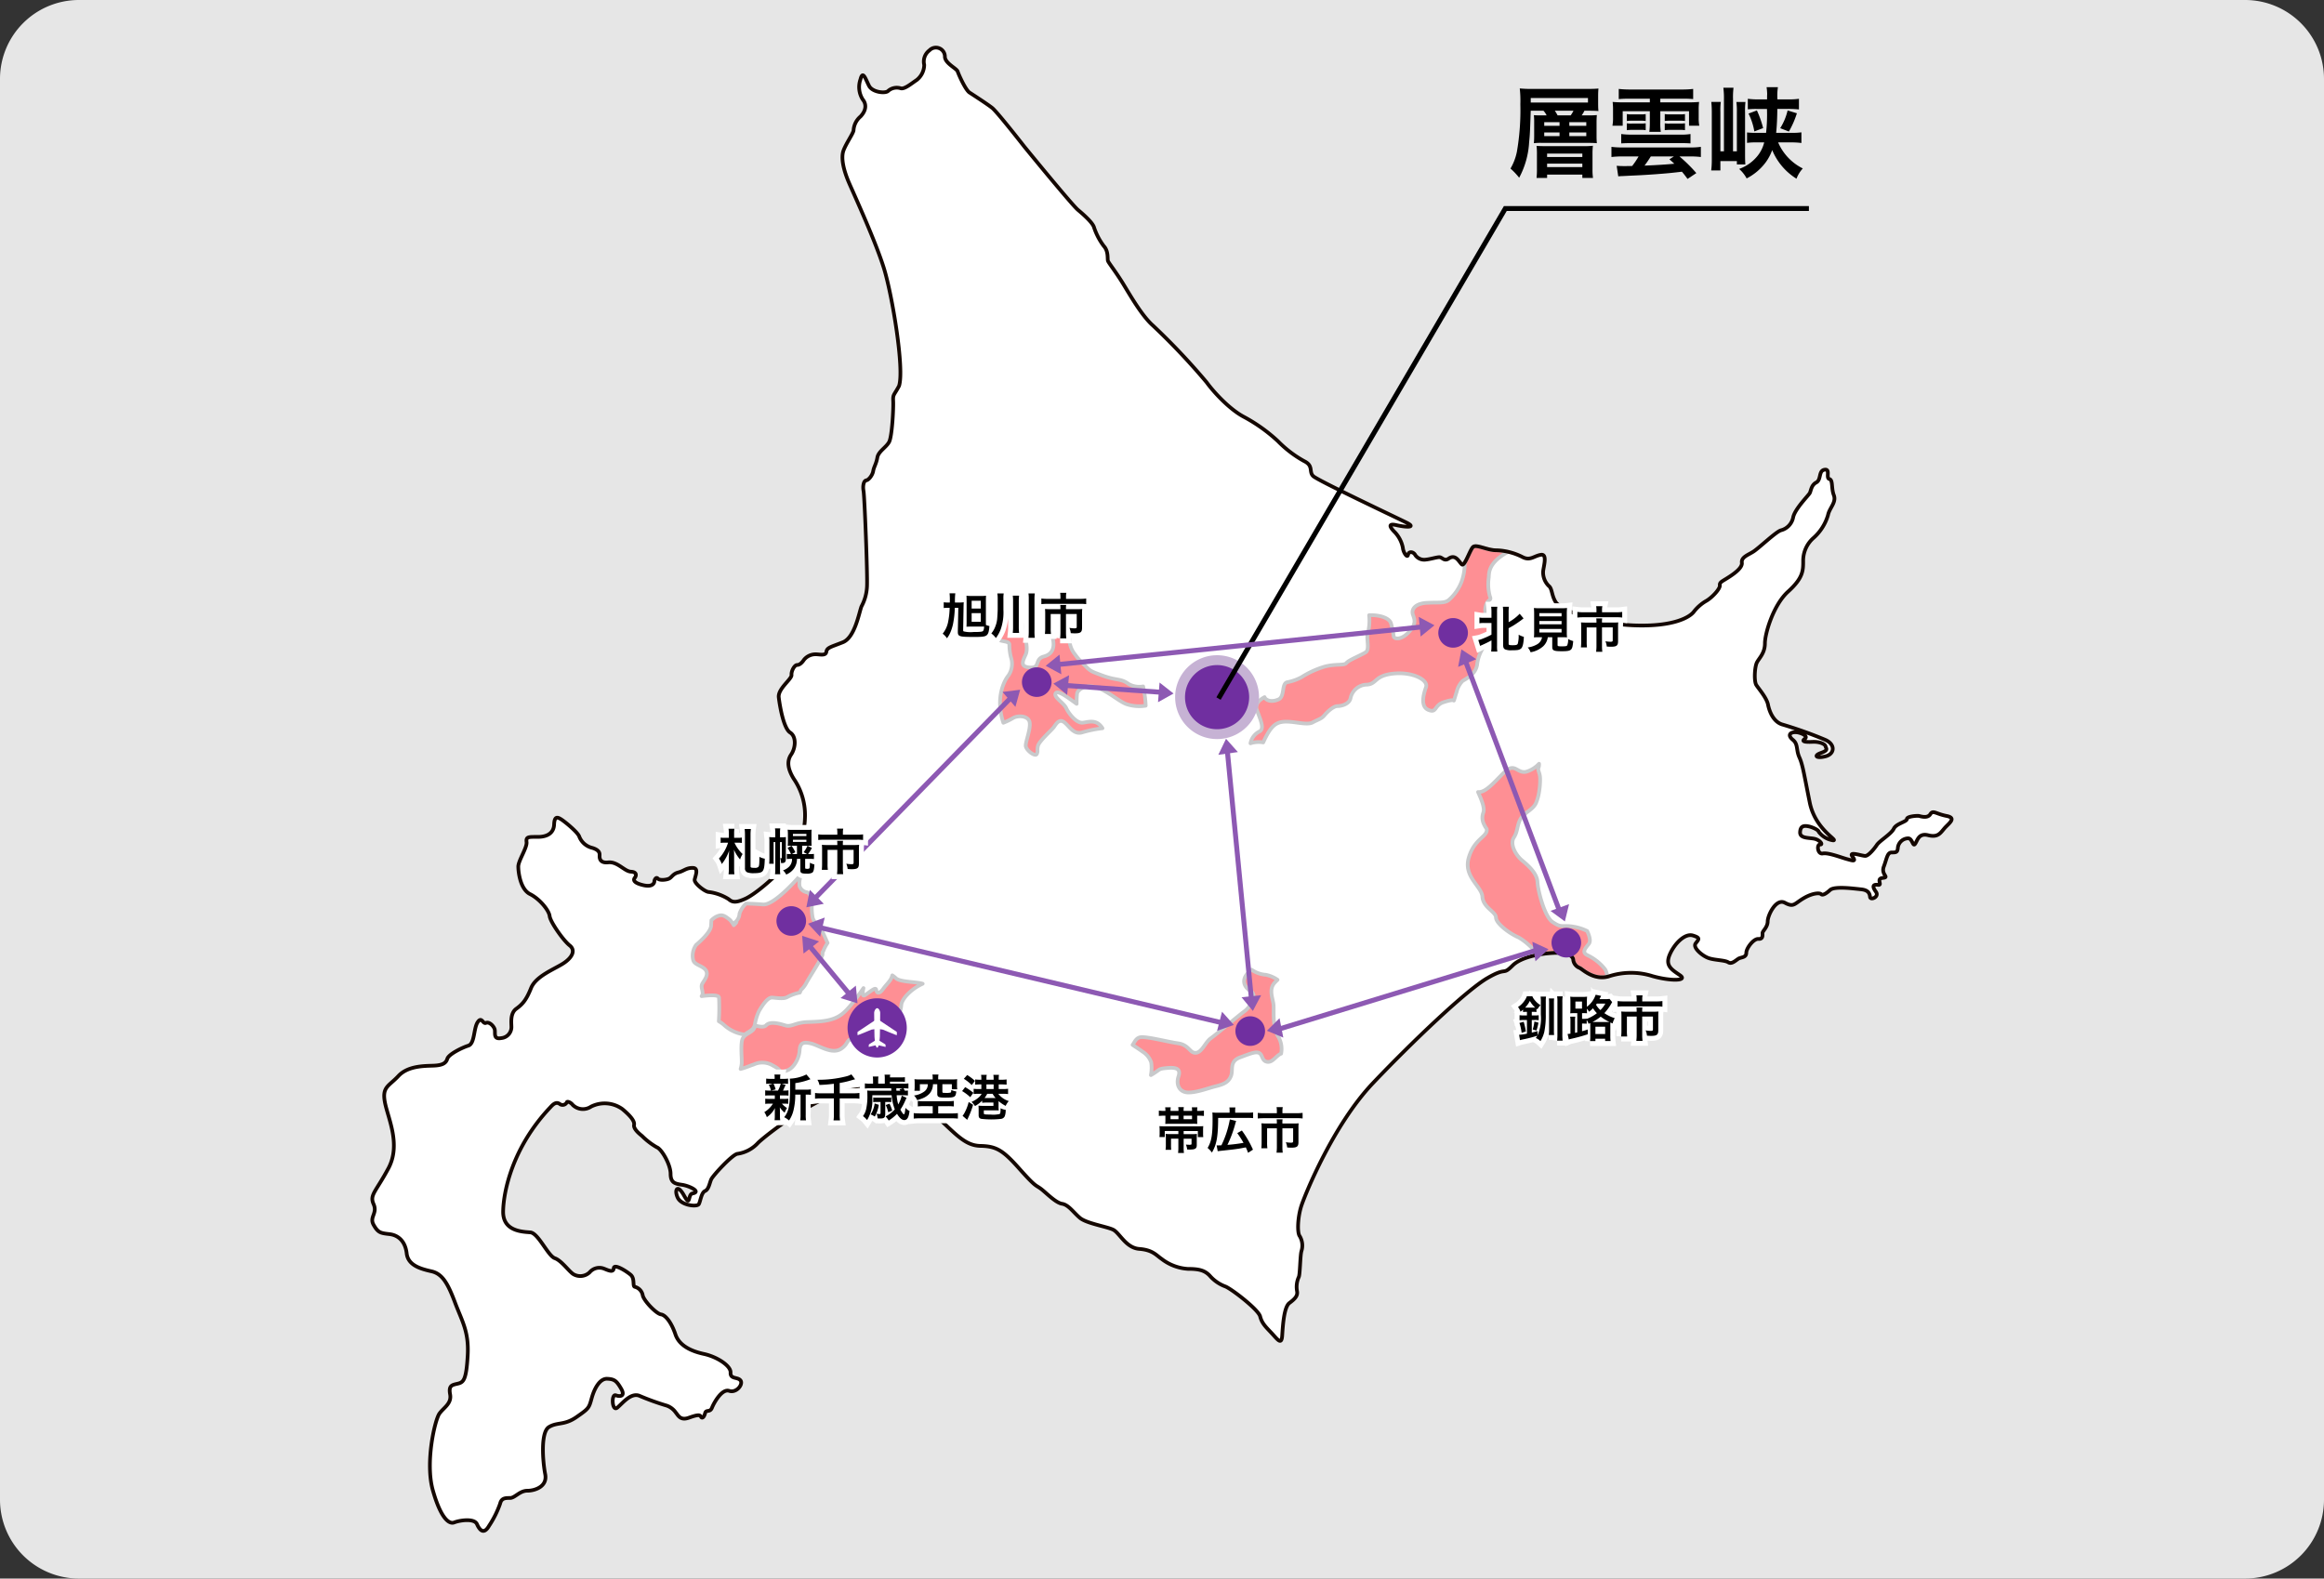 <svg xmlns="http://www.w3.org/2000/svg" width="471" height="320" viewBox="0 0 471 320">
  <rect x="0" y="0" width="471" height="320" fill="#333333" stroke="none"/>
  <g id="グループ_214915" data-name="グループ 214915" transform="translate(-200 -5101)">
    <path id="パス_1491669" data-name="パス 1491669" d="M16,0H455a16,16,0,0,1,16,16V304a16,16,0,0,1-16,16H16A16,16,0,0,1,0,304V16A16,16,0,0,1,16,0" transform="translate(200 5101)" fill="#e6e6e6"/>
    <path id="パス_1491670" data-name="パス 1491670" d="M196.457,18.741c-.838-.628-2.164-3.631-2.374-4.26s-2.654-1.677-2.584-3.074a1.819,1.819,0,0,0-3.143-1.186,2.824,2.824,0,0,0-1.048,2.933,3.953,3.953,0,0,1-1.536,3.073c-1.048.7-2.444,1.886-3.212,1.676a2.66,2.66,0,0,0-2.514.489c-.489.629-3.212.35-3.91-.978s-1.257-3.282-1.747-1.327a4.68,4.68,0,0,0,.489,4.12c.629.768.838,2.025-.489,3.422a3.967,3.967,0,0,0-1.4,2.793c-.069.629-1.466,2.584-2.025,4.051s-.07,3.91,1.187,6.774,5.307,11.732,6.983,17.109,4.191,20.461,3.073,23.883c-1.047,1.956-1.256,1.677-1.187,3.073s-.209,7.193-.838,8.31-2.165,1.886-2.375,3.142-.7,1.886-.837,2.724-.909,1.815-1.4,1.886-.768,1.047-.559,2.165.839,17.18.7,19.414a9.38,9.38,0,0,1-1.117,3.981c-.488,1.257-1.327,6.285-3.77,7.263s-3.213,1.047-3.353,1.955-1.536.419-2.374.489a3,3,0,0,0-2.165,1.117c-.419.628-.907,1.047-1.4,1.047s-1.187,1.188-1.117,2.026-2.794,2.793-2.585,4.539.978,6.285,2.3,7.123,1.118,3.143.21,4.47-.7,2.933.558,4.958a13,13,0,0,1,2.235,8.1,14.323,14.323,0,0,1-3.841,9.218c-2.514,2.932-6.355,6.074-8.171,6.913s-2.654.839-3.422.14a9.863,9.863,0,0,0-4.051-1.466c-.7,0-3-1.746-2.863-2.514s.908-2.375-.419-2.375-1.746.628-2.863.908-1.327.978-1.886,1.257-1.956.42-2.3,0-.7.279-.7.559-.278,1.257-2.3.768-1.956-1.116-1.676-1.466.559-1.187-.768-1.257-2.724-2.094-4.609-1.886-1.746-1.117-1.746-1.4.139-1.048-1.467-1.537a3.758,3.758,0,0,1-2.654-2.3c-.279-.838-2.724-2.863-3.562-3.422s-1.466-.767-1.536.979-1.4,2.513-3.283,2.513-2.444-.069-2.3,1.049-1.675,3.77-1.675,4.958.419,4.608,2.374,5.586,3.841,3.283,3.981,4.47,2.793,4.957,4.05,5.936.56,2.444-1.257,3.631-5.587,2.583-6.564,5.027-1.745,3.282-3,4.19-.978,2.863-.978,3.562a2.249,2.249,0,0,1-2.025,2.375c-1.815.349-1.117-1.187-1.4-1.885s-1.117-1.467-1.746-1.188-.838-1.4-1.675-.139-.559,4.328-1.886,4.748-3.98,1.746-4.259,2.654-.978,1.327-2.794,1.4-5.167,0-7.122,2.1-3.352,2.165-2.724,5.377,3.283,8.52.7,13.338-3.841,5.377-3,7.263-.908,2.583,0,4.189,1.4,1.676,3.213,1.885,3.212,1.466,3.492,3.911,2.863,3.141,5.028,3.631S90.731,260.09,92.2,264s2.863,5.936,2.583,10.824-.838,5.377-1.955,5.656-1.956.281-1.607,2.166-1.258,2.652-2.165,3.91-2.933,9.917-1.327,15.573,3.282,6.913,4.33,6.495,4.05-.907,4.609.349,1.4,2.163,2.444.348a20.21,20.21,0,0,0,2.235-4.468c.279-1.187,1.047-1.187,2.025-1.187s1.955-1.468,3.491-1.468,4.121-.837,3.632-3.352-.979-8.519.767-9.567,3.073-.279,5.587-2.025,2.514-1.815,3.073-3.84,1.676-3.982,3.142-3.911,1.886.42,2.793,1.955-.069,1.745-1.047,1.4-.768,3.352.279,2.513,2.794-3.211,4.609-2.372a50.316,50.316,0,0,0,5.447,1.955,3.748,3.748,0,0,1,1.816,1.4c.489.558.908,1.677,2.654,1.048s2.234-.629,2.444-.209.629.138.838-.7.978-.07,1.4-1.119,2.025-3.91,3.491-3.421,2.864-1.326,2.3-2.1-2.1-.21-2.025-1.606-2.794-3.213-5.377-3.771-5.028-1.676-5.8-3.98-1.955-3.91-2.933-4.048-3.562-2.864-3.7-3.911a2.175,2.175,0,0,0-1.607-1.677c-.489-.138.07-1.677-.838-2.443s-3.352-2.3-3.422-1.328-1.118.417-2.025.069a2.573,2.573,0,0,0-2.864.768,2.755,2.755,0,0,1-3.212.419c-.908-.489-2.444-2.792-3.84-3.281s-3.352-5.1-4.958-5.238-5.586-.21-5.517-4.26,1.886-12.918,9.428-20.95c.516-.55,1.187-1.4,2.025-.837a.949.949,0,0,0,1.336-.139.915.915,0,0,0,.13-.211c.07-.209.768,0,1.187.559a2.946,2.946,0,0,0,3.7.35,6.138,6.138,0,0,1,6.355.488c1.676,1.4,2.514,2.445,2.375,3.212s.908,1.675,1.606,2.235a14.3,14.3,0,0,0,3,2.3c.978.349,2.794,3.492,2.794,5.378s.978,2.025,2.375,2.234,3.91,1.4,2.095,1.746c-1.048.14-.349,2.932-1.746.419s-2.025-1.047-1.257.489,3.911,1.885,4.259,1.257.489-2.305,1.257-2.655.908-1.605,1.257-2.373,4.26-5.029,5.308-5.169a6.969,6.969,0,0,0,4.19-2.234c1.815-1.746,11.453-9.148,17.738-10.475s12.571-.349,17.39,4.121,6.7,6.913,9.917,6.983,4.539.839,7.891,4.61,3.281,3.281,4.329,4.05,3,2.863,4.33,3.073,2.3,1.746,3.632,2.864,5.377,1.746,6.7,2.374,2.585,3.7,5.308,3.91,3.422,1.258,4.54,2.026a9.744,9.744,0,0,0,5.307,2.024c2.234,0,3.422.28,4.469,1.4a7.745,7.745,0,0,0,3.143,2.166c1.258.488,6.7,4.677,7.054,6.074s1.118,2.1,2.3,3.353,2.025,2.583,2.165.558.349-5.8,1.467-6.635,1.746-1.467,1.536-2.444a4.8,4.8,0,0,1,.348-2.794c.279-.419.279-4.4.56-5.306a3.717,3.717,0,0,0-.35-3c-.558-.7-.42-3.91.348-6.214s6.424-16.342,14.525-24.861S297.215,200.743,301.4,198.3s3-.42,5.168-2.585,7.962-2.723,9.847-2.513,2.444.837,2.444,1.466a2.015,2.015,0,0,0,1.258,1.536c.558.21,2.792,2.584,5.865,1.745a14.407,14.407,0,0,1,8.94-.068c3.7,1.047,7.262.976,5.517-.21s-3-1.956-2.025-4.19,3.074-4.329,4.679-3.84,1.187.767.558,1.606,1.257,2.444,2.514,2.933,3.353.419,4.121.907,1.675-.629,2.235-.839,1.4-.21,1.4-1.116,1.466-2.864,2.444-2.793.839-.769.839-1.188,1.047-1.187,1.047-2.374,1.677-4.749,3.492-3.771,1.886.21,3.771-.907,3.282-1.118,3.561-.839.908,0,1.817-.837,4.888-.28,6.285-.141,1.745.769,1.816,1.537,1.955,0,1.187-1.048-.628-1.537.419-1.4-.489-1.257.978-1.4-.419-.629.21-2.3.7-2.862,1.6-2.862,1.187,0,1.257-1.048a2.157,2.157,0,0,1,2.027-1.815c.907-.071.977,1.815,1.466,1.117s.7-2.235,2.653-1.746,2.445-.42,3.283-1.4,2.584-2.094.419-2.514-2.724-1.257-3.283-.35-1.956.42-2.3.35-2.444.07-2.444.629-2.165.907-2.654,1.955-2.863,2.443-3.422,3.281-1.676,2.166-2.3,2.235-3.562-1.048-2.654.139-.14.768-1.187.489-3.7-1.328-4.819-1.117-1.257-1.885-.558-1.816-.069-.979-1.257-1.188-2.863-.07-2.794-1.328.768-1.325,1.607-1.186,2.164.769,2.164,1.118a4.5,4.5,0,0,0,2.933,1.746c1.117,0-3.631-2.166-4.749-7.683s-1.4-7.611-2.1-9.147-.209-2.654-1.327-3.562-.56-1.536.488-1.536,2.725.768,1.956,1.326,0,.7,1.536.629,2.584.488,2.654.907.7.769-.909,1.328-.976,1.187.909.7,2.025-2.444-.07-3.352a85.472,85.472,0,0,0-8.59-3.073c-1.885-.489-2.723-2.654-3-4.05s-1.886-3.212-2.375-3.981-.348-3.7.14-4.609,1.605-1.885,1.605-3.84,1.677-7.752,4.681-10.475,3.072-4.19,3.072-6.145a6.149,6.149,0,0,1,2.094-4.748,9.933,9.933,0,0,0,2.934-4.609c.278-1.467,1.745-2.585,1.187-4.051s-.14-3.073-.908-3.282.279-2.1-.978-1.886-.629,2.025-1.675,2.584-1.048,1.676-1.327,2.165-3,3.212-3.352,4.888a3.38,3.38,0,0,1-2.514,2.654c-1.048.349-4.469,3.631-5.587,4.33s-2.444,1.118-2.3,2.235-1.886,2.444-3,3.142-1.536.838-1.466,1.465-1.4,2.3-2.653,3.073a8.684,8.684,0,0,0-2.654,2.3c-.768.978-3.841,3-11.942,2.724S316.23,123.5,315.321,122.1s-.7-2.793-1.466-3.353a3.841,3.841,0,0,1-1.116-2.792c0-.838.977-3.7-.42-3.492s-2.165,1.258-3.7.489a12.511,12.511,0,0,0-5.376-1.4c-1.885,0-4.12-1.326-4.748-.628s-1.676,3.979-2.235,3.49-1.233-2.171-2.653-1.187c-.908.63-1.327-.279-1.886-.279s-1.886.419-2.723.489a2.208,2.208,0,0,1-2.165-.908c-.35-.7-1.327-.838-1.467-.069s-.978-.489-1.048-1.4a6.406,6.406,0,0,0-1.536-3.073c-.628-.627-1.955-2.026.21-1.537s4.051.489,2.1-.489-17.948-8.52-18.926-9.427.14-2.094-1.886-3.073a23.026,23.026,0,0,1-5.307-4.05,33,33,0,0,0-6.844-4.888c-2.933-1.536-6.145-5.027-7.612-7.052a136.838,136.838,0,0,0-10.825-11.453c-2.164-1.886-4.469-5.866-6-8.381s-3-4.33-3.143-4.749.14-1.954-.838-3a13.128,13.128,0,0,1-2.025-3.911c-.349-.907-1.955-2.374-3.212-3.422S207.58,29.7,207.58,29.7s-5.448-6.984-6.495-7.822-4.628-3.142-4.628-3.142" transform="translate(200 5101)" fill="#fff"/>
    <path id="パス_1491671" data-name="パス 1491671" d="M205.88,124.479c-1.569-.33-3.562.5-5.08,2.365h0a23.411,23.411,0,0,1,1.372,2.531c.311.832,2.292.416,2.392,1.248a11.107,11.107,0,0,0,.312,2.6,4.182,4.182,0,0,1-.52,3.745c-.84,1.027-2.674,4.489-1.013,9.55a12.3,12.3,0,0,0,1.9-.915c1.055-.66,3.164-.527,3.427.791s-.791,3.823-.791,4.747c0,.756,1.3,1.844,1.934,1.868v0a.3.3,0,0,0,.308-.155c.306-.632,0-.791.263-1.714s2.769-3.165,3.164-3.692,1.049-1.846,2.109-1.055,1.846,2.509,3.56,2.109a24.386,24.386,0,0,1,4.22-.874h0c-1.228-1.988-2.973-1.2-4.05-1.123-1.272.084-2.793-1.861-3.3-2.959s-2.705-2.282-2.113-3.042c.528-.674,2.971,1.305,4.228,2.176v-.007a17.547,17.547,0,0,1,.089-2.088c.132-.786,1.847-1.986,4.087-1.186s4.218,2.642,5.8,3.3a8.186,8.186,0,0,0,4.017.36v0a21.471,21.471,0,0,0-.516-3.91h0a4.4,4.4,0,0,1-2.985-.52c-1.561-1.145-2.393-.624-5.2-1.665s-2.393-.832-4.265-2.7a12.325,12.325,0,0,1-1.372-1.619l0,0a5.026,5.026,0,0,1-1.125-3.167,9.205,9.205,0,0,0-1.156-4.866h0a6.18,6.18,0,0,1-.316.687c-.4.659-2.11,3.032-1.847,4.351s.132,2.9-1.845,3.428-.66,2.373-2.769,2.241-1.582-1.187-.923-2.637-.4-4.219-.4-5.01a4.583,4.583,0,0,0-1.318-2.637,1.233,1.233,0,0,1-.286-.557Z" transform="translate(200 5101)" fill="#fe8f94"/>
    <path id="パス_1491672" data-name="パス 1491672" d="M205.88,124.479c-1.569-.33-3.562.5-5.08,2.365h0a23.411,23.411,0,0,1,1.372,2.531c.311.832,2.292.416,2.392,1.248a11.107,11.107,0,0,0,.312,2.6,4.182,4.182,0,0,1-.52,3.745c-.84,1.027-2.674,4.489-1.013,9.55a12.3,12.3,0,0,0,1.9-.915c1.055-.66,3.164-.527,3.427.791s-.791,3.823-.791,4.747c0,.756,1.3,1.844,1.934,1.868v0a.3.3,0,0,0,.308-.155c.306-.632,0-.791.263-1.714s2.769-3.165,3.164-3.692,1.049-1.846,2.109-1.055,1.846,2.509,3.56,2.109a24.386,24.386,0,0,1,4.22-.874h0c-1.228-1.988-2.973-1.2-4.05-1.123-1.272.084-2.793-1.861-3.3-2.959s-2.705-2.282-2.113-3.042c.528-.674,2.971,1.305,4.228,2.176v-.007a17.547,17.547,0,0,1,.089-2.088c.132-.786,1.847-1.986,4.087-1.186s4.218,2.642,5.8,3.3a8.186,8.186,0,0,0,4.017.36v0a21.471,21.471,0,0,0-.516-3.91h0a4.4,4.4,0,0,1-2.985-.52c-1.561-1.145-2.393-.624-5.2-1.665s-2.393-.832-4.265-2.7a12.325,12.325,0,0,1-1.372-1.619l0,0a5.026,5.026,0,0,1-1.125-3.167,9.205,9.205,0,0,0-1.156-4.866h0a6.18,6.18,0,0,1-.316.687c-.4.659-2.11,3.032-1.847,4.351s.132,2.9-1.845,3.428-.66,2.373-2.769,2.241-1.582-1.187-.923-2.637-.4-4.219-.4-5.01a4.583,4.583,0,0,0-1.318-2.637,1.233,1.233,0,0,1-.286-.557Z" transform="translate(200 5101)" fill="none" stroke="#c8c9cb" stroke-linecap="round" stroke-linejoin="round" stroke-width="0.75"/>
    <rect id="長方形_40167" data-name="長方形 40167" width="32.151" height="29.356" transform="translate(400.424 5225.033)" fill="none"/>
    <path id="パス_1491673" data-name="パス 1491673" d="M145.68,207.028a43.087,43.087,0,0,0,.039-4.822c-.112-.617-2.176-.445-3.529-.264h0a1.755,1.755,0,0,0,.15-.272c.223-.557-.279-1.393-.112-2.006s1.338-1.672.948-2.733-2.23-1.226-2.62-2.118a1.821,1.821,0,0,1-.1-.313,3.808,3.808,0,0,1,.6-2.921c.558-.5,3.01-2.563,3.066-3.957.014-.35.032-.711.05-1.057h0a3.634,3.634,0,0,1,1.065-.783c1.059-.446,1.5-.279,2.73.725a5.863,5.863,0,0,1,.745,1.051v0a2.34,2.34,0,0,0,.541-.6l-.3.031v0a2.328,2.328,0,0,0,.541-.6h0a2.289,2.289,0,0,0,.375-1.16,4.9,4.9,0,0,1,1.336-2.059c.935.026,2.205.077,3.449.186a2.188,2.188,0,0,0,.88-.156c1.874-.666,4.677-3.437,6.919-6.03h0a4.464,4.464,0,0,0-.42,2.45,1.909,1.909,0,0,0,1.521,1.268c.357.045.617.488.786.988h0a4.274,4.274,0,0,1,.228,1.21,10.575,10.575,0,0,0,.121,2.853v.005a1.733,1.733,0,0,0,.725,1.119,1.192,1.192,0,0,1,.22.167v0c.723.671,1.461,2.534,2.087,3.92h0a8.016,8.016,0,0,0-.87,1.661.724.724,0,0,1-.155.217h0a1.81,1.81,0,0,1-.014.545c-.169.76-2.62,4.48-3.3,5.748a4.956,4.956,0,0,1-1.022,1.329l-.019,0-.237.568a9.12,9.12,0,0,0-2.537.9c-.725.446-2.174.167-3.066.111s-1.895,1.394-2.675,2.732a10.306,10.306,0,0,0-.841,2.722l0,0a2.012,2.012,0,0,1-.441.9c-.5.5-1.116.718-1.608,1.141l0,0a7.672,7.672,0,0,1-4.3-2.033,6.842,6.842,0,0,0-.951-.661Z" transform="translate(200 5101)" fill="#fe8f94"/>
    <path id="パス_1491674" data-name="パス 1491674" d="M145.68,207.028a43.087,43.087,0,0,0,.039-4.822c-.112-.617-2.176-.445-3.529-.264h0a1.755,1.755,0,0,0,.15-.272c.223-.557-.279-1.393-.112-2.006s1.338-1.672.948-2.733-2.23-1.226-2.62-2.118a1.821,1.821,0,0,1-.1-.313,3.808,3.808,0,0,1,.6-2.921c.558-.5,3.01-2.563,3.066-3.957.014-.35.032-.711.05-1.057h0a3.634,3.634,0,0,1,1.065-.783c1.059-.446,1.5-.279,2.73.725a5.863,5.863,0,0,1,.745,1.051v0a2.34,2.34,0,0,0,.541-.6l-.3.031v0a2.328,2.328,0,0,0,.541-.6h0a2.289,2.289,0,0,0,.375-1.16,4.9,4.9,0,0,1,1.336-2.059c.935.026,2.205.077,3.449.186a2.188,2.188,0,0,0,.88-.156c1.874-.666,4.677-3.437,6.919-6.03h0a4.464,4.464,0,0,0-.42,2.45,1.909,1.909,0,0,0,1.521,1.268c.357.045.617.488.786.988h0a4.274,4.274,0,0,1,.228,1.21,10.575,10.575,0,0,0,.121,2.853v.005a1.733,1.733,0,0,0,.725,1.119,1.192,1.192,0,0,1,.22.167v0c.723.671,1.461,2.534,2.087,3.92h0a8.016,8.016,0,0,0-.87,1.661.724.724,0,0,1-.155.217h0a1.81,1.81,0,0,1-.014.545c-.169.76-2.62,4.48-3.3,5.748a4.956,4.956,0,0,1-1.022,1.329l-.019,0-.237.568a9.12,9.12,0,0,0-2.537.9c-.725.446-2.174.167-3.066.111s-1.895,1.394-2.675,2.732a10.306,10.306,0,0,0-.841,2.722l0,0a2.012,2.012,0,0,1-.441.9c-.5.5-1.116.718-1.608,1.141l0,0a7.672,7.672,0,0,1-4.3-2.033,6.842,6.842,0,0,0-.951-.661Z" transform="translate(200 5101)" fill="none" stroke="#c8c9cb" stroke-linecap="round" stroke-linejoin="round" stroke-width="0.75"/>
    <rect id="長方形_40168" data-name="長方形 40168" width="28.086" height="33.306" transform="translate(340.008 5277.793)" fill="none"/>
    <path id="パス_1491675" data-name="パス 1491675" d="M153.05,207.882c.836.252,1.806.415,2.206-.026.754-.838,2.513-.418,3.854,0s2.011-.587,4.609-.671,4.944-.168,6.788-1.508c1.486-1.077,3.408-3.795,4.492-5.377-.186.921-.325,1.88.386,1.389,1.1-.761,2.113-1.691,2.2-1.014s.592.929,1.437-.254c.657-.92,1.617-1.688,1.815-2.7h0a4.047,4.047,0,0,1,.7.549c.84.841,4.122.731,5.463,1.151-2.489,1.128-4.261,3.166-4.334,4.328a9.089,9.089,0,0,1-1.676,4.357,5.893,5.893,0,0,0-.749,1.263h0a11.177,11.177,0,0,1-6.374,1.252c-2.682-.252-1.592.84-3.436,2.011s-4.357-.673-6.034-1.091-2.263-.082-2.347,1.426-1.089,3.522-2.514,4.022c-.446.158-.9.287-1.328.395-.162-.435-.551-.868-1.523-1.354a4.114,4.114,0,0,0-3.958-.223c-.5.133-1.62.644-2.63.891v0a4.958,4.958,0,0,0,.233-1.5c0-1-.277-3.9.223-4.738a2.169,2.169,0,0,1,.455-.532v0c.492-.423,1.108-.641,1.608-1.141a2.012,2.012,0,0,0,.441-.9Z" transform="translate(200 5101)" fill="#fe8f94"/>
    <path id="パス_1491676" data-name="パス 1491676" d="M153.05,207.882c.836.252,1.806.415,2.206-.026.754-.838,2.513-.418,3.854,0s2.011-.587,4.609-.671,4.944-.168,6.788-1.508c1.486-1.077,3.408-3.795,4.492-5.377-.186.921-.325,1.88.386,1.389,1.1-.761,2.113-1.691,2.2-1.014s.592.929,1.437-.254c.657-.92,1.617-1.688,1.815-2.7h0a4.047,4.047,0,0,1,.7.549c.84.841,4.122.731,5.463,1.151-2.489,1.128-4.261,3.166-4.334,4.328a9.089,9.089,0,0,1-1.676,4.357,5.893,5.893,0,0,0-.749,1.263h0a11.177,11.177,0,0,1-6.374,1.252c-2.682-.252-1.592.84-3.436,2.011s-4.357-.673-6.034-1.091-2.263-.082-2.347,1.426-1.089,3.522-2.514,4.022c-.446.158-.9.287-1.328.395-.162-.435-.551-.868-1.523-1.354a4.114,4.114,0,0,0-3.958-.223c-.5.133-1.62.644-2.63.891v0a4.958,4.958,0,0,0,.233-1.5c0-1-.277-3.9.223-4.738a2.169,2.169,0,0,1,.455-.532v0c.492-.423,1.108-.641,1.608-1.141a2.012,2.012,0,0,0,.441-.9Z" transform="translate(200 5101)" fill="none" stroke="#c8c9cb" stroke-linecap="round" stroke-linejoin="round" stroke-width="0.75"/>
    <rect id="長方形_40169" data-name="長方形 40169" width="37.653" height="20.414" transform="translate(349.714 5298.346)" fill="none"/>
    <path id="パス_1491677" data-name="パス 1491677" d="M229.539,211.817c.644.438,1.359.882,2,1.356h0a4.142,4.142,0,0,1,1.77,2.176,7.892,7.892,0,0,1-.06,2.593h.006c.044-.027.092-.047.144-.079,1.844-1.09,1.257-1.173,2.933-1.341s3.1-.085,2.514,1.675.25,3.269,2.011,3.269,3.855-.839,5.531-1.257,2.6-.837,3.1-2.094-.419-2.934,1.844-3.772,3.268-1.257,3.938-.838c.537.334.5,1.249,1.137,1.606H256.4a1.227,1.227,0,0,0,.624.154c1.014,0,1.693-1.342,2.618-1.669v0a4.952,4.952,0,0,0-.524-3.355c-1.257-2.011-.921-5.112-1.005-6.453s-1.09-3.184.25-4.609c.184-.194.369-.379.552-.557v0a6.287,6.287,0,0,0-2.37-1.014,5.776,5.776,0,0,1-2.9-1.038h0c-.174.154-.36.323-.56.512-1.592,1.508-1,3.017.419,3.855s-.167,3.268-1.34,4.107-5.7,4.692-6.788,5.447-1.759,2.849-3.017,2.932-1.341-1.592-3.6-1.927-5.363-1.173-7.207-1.258h-.05l0,0c-1.251-.025-1.514,1.008-1.957,1.575Z" transform="translate(200 5101)" fill="#fe8f94"/>
    <path id="パス_1491678" data-name="パス 1491678" d="M229.539,211.817c.644.438,1.359.882,2,1.356h0a4.142,4.142,0,0,1,1.77,2.176,7.892,7.892,0,0,1-.06,2.593h.006c.044-.027.092-.047.144-.079,1.844-1.09,1.257-1.173,2.933-1.341s3.1-.085,2.514,1.675.25,3.269,2.011,3.269,3.855-.839,5.531-1.257,2.6-.837,3.1-2.094-.419-2.934,1.844-3.772,3.268-1.257,3.938-.838c.537.334.5,1.249,1.137,1.606H256.4a1.227,1.227,0,0,0,.624.154c1.014,0,1.693-1.342,2.618-1.669v0a4.952,4.952,0,0,0-.524-3.355c-1.257-2.011-.921-5.112-1.005-6.453s-1.09-3.184.25-4.609c.184-.194.369-.379.552-.557v0a6.287,6.287,0,0,0-2.37-1.014,5.776,5.776,0,0,1-2.9-1.038h0c-.174.154-.36.323-.56.512-1.592,1.508-1,3.017.419,3.855s-.167,3.268-1.34,4.107-5.7,4.692-6.788,5.447-1.759,2.849-3.017,2.932-1.341-1.592-3.6-1.927-5.363-1.173-7.207-1.258h-.05l0,0c-1.251-.025-1.514,1.008-1.957,1.575Z" transform="translate(200 5101)" fill="none" stroke="#c8c9cb" stroke-linecap="round" stroke-linejoin="round" stroke-width="0.75"/>
    <rect id="長方形_40170" data-name="長方形 40170" width="30.944" height="25.645" transform="translate(429.164 5297.197)" fill="none"/>
    <path id="パス_1491679" data-name="パス 1491679" d="M299.554,160.556c1.493.159,3.183-1.882,5.141-3.841,2.372-2.373,2.636.137,4.614-.263a5.88,5.88,0,0,0,2.609-1.626,1.881,1.881,0,0,1-.082.734c-.3.685.3.914.3,2.435a15.718,15.718,0,0,1-.255,2.806h0a9.033,9.033,0,0,1-.581,1.986c-.609,1.369-2.358,1.9-3.119,3.2s-.532,2.51-1.37,3.8.3,3.5,1.674,4.64,3.041,2.663,3.118,4.412,1.445,7,3.043,8.063,1.672.76,3.346.837a10.167,10.167,0,0,1,3.683,1v0c.441.959.772,2.013.349,2.576-.685.912-1.6,1.75-.229,2.359a10.005,10.005,0,0,1,3.5,2.814,2.59,2.59,0,0,1,.382,1.52h0c-2.9.593-5-1.612-5.542-1.816a2.012,2.012,0,0,1-1.258-1.536c0-.629-.559-1.257-2.444-1.466a18.56,18.56,0,0,0-4.807.364,12.99,12.99,0,0,0-3.8-3.494c-2.031-.871-4.639-2.9-4.639-4.06s-2.61-2.026-2.754-4.2-3.913-4.059-2.754-7.974,3.914-4.205,3.624-5.8a4.736,4.736,0,0,1-.546-.926,2.945,2.945,0,0,1-.151-2.337c.377-.907-.371-2.679-1.054-4.2" transform="translate(200 5101)" fill="#fe8f94"/>
    <path id="パス_1491680" data-name="パス 1491680" d="M299.554,160.556c1.493.159,3.183-1.882,5.141-3.841,2.372-2.373,2.636.137,4.614-.263a5.88,5.88,0,0,0,2.609-1.626,1.881,1.881,0,0,1-.082.734c-.3.685.3.914.3,2.435a15.718,15.718,0,0,1-.255,2.806h0a9.033,9.033,0,0,1-.581,1.986c-.609,1.369-2.358,1.9-3.119,3.2s-.532,2.51-1.37,3.8.3,3.5,1.674,4.64,3.041,2.663,3.118,4.412,1.445,7,3.043,8.063,1.672.76,3.346.837a10.167,10.167,0,0,1,3.683,1v0c.441.959.772,2.013.349,2.576-.685.912-1.6,1.75-.229,2.359a10.005,10.005,0,0,1,3.5,2.814,2.59,2.59,0,0,1,.382,1.52h0c-2.9.593-5-1.612-5.542-1.816a2.012,2.012,0,0,1-1.258-1.536c0-.629-.559-1.257-2.444-1.466a18.56,18.56,0,0,0-4.807.364,12.99,12.99,0,0,0-3.8-3.494c-2.031-.871-4.639-2.9-4.639-4.06s-2.61-2.026-2.754-4.2-3.913-4.059-2.754-7.974,3.914-4.205,3.624-5.8a4.736,4.736,0,0,1-.546-.926,2.945,2.945,0,0,1-.151-2.337c.377-.907-.371-2.679-1.054-4.2" transform="translate(200 5101)" fill="none" stroke="#c8c9cb" stroke-linecap="round" stroke-linejoin="round" stroke-width="0.75"/>
    <rect id="長方形_40171" data-name="長方形 40171" width="28.975" height="44.028" transform="translate(497.087 5255.451)" fill="none"/>
    <path id="パス_1491681" data-name="パス 1491681" d="M296.853,114.024a10.971,10.971,0,0,1-.622,3.838,9.3,9.3,0,0,1-2.611,3.769c-.869.724-2.174.434-4.494.579s-3.184,1.306-2.754,2.465.579,1.884-.87,3.479-2.9,1.45-3.044.87a15.787,15.787,0,0,0-.58-2.755c-.341-.909-2.019-1.634-4.4-1.56a10.38,10.38,0,0,1-.239,3.59c-.435.87.435,3.334-.435,3.914s-3.48,1.594-3.914,2.174-2.029.145-4.349.725a18.593,18.593,0,0,0-4.784,2.175,10,10,0,0,1-2.9,1.015c-1.159.289-.435,2.9-1.74,3.479s-2.319.29-2.754-.29a.586.586,0,0,1-.078-.173v.006c-.961.509-2.022,1.381-1.561,2.609.791,2.109,1.582,3.824.527,4.351a3.379,3.379,0,0,0-1.82,2.4h0a5.3,5.3,0,0,1,2.583-.179h0c1.48-3.254,2.507-4.088,4.247-4.2,1.978-.132,4.615.791,5.8.132s1.714-.659,2.373-1.451,1.846-1.846,2.637-1.846,2.373-.4,2.637-1.582a3.432,3.432,0,0,1,3.3-2.769c1.782-.112,1.6-1.35,3.882-1.971l0,0a9.362,9.362,0,0,1,1.523-.27c3.956-.4,7.119,1.318,6.591,2.769s-1.187,3.955.528,4.615c1.024.394,1.2-.014,1.6-.546h.008a2.718,2.718,0,0,1,1.43-1.036c1.978-.659,2.082-.325,2.082-.325.076-.114.285-.956.592-1.843l-.009,0a4.692,4.692,0,0,1,1.157-2.113c.913-.608,2.586-1.293,2.967-3.27a8.061,8.061,0,0,1,1.6-4.032c.761-.835,1.217-1.139,1.293-1.9a19.292,19.292,0,0,0,.02-1.939v-.066c-.009-.3-.018-.5-.018-.5a3.415,3.415,0,0,1-1.217-3.119c.3-1.977,1.369-1.292.913-2.358a9.249,9.249,0,0,1-.228-3.8c.068-.881-.154-3.03,3.935-5.209v-.007a10.417,10.417,0,0,0-2.416-.311c-1.884,0-4.12-1.328-4.748-.628-.444.492-1.1,2.267-1.637,3.1" transform="translate(200 5101)" fill="#fe8f94"/>
    <path id="パス_1491682" data-name="パス 1491682" d="M296.853,114.024a10.971,10.971,0,0,1-.622,3.838,9.3,9.3,0,0,1-2.611,3.769c-.869.724-2.174.434-4.494.579s-3.184,1.306-2.754,2.465.579,1.884-.87,3.479-2.9,1.45-3.044.87a15.787,15.787,0,0,0-.58-2.755c-.341-.909-2.019-1.634-4.4-1.56a10.38,10.38,0,0,1-.239,3.59c-.435.87.435,3.334-.435,3.914s-3.48,1.594-3.914,2.174-2.029.145-4.349.725a18.593,18.593,0,0,0-4.784,2.175,10,10,0,0,1-2.9,1.015c-1.159.289-.435,2.9-1.74,3.479s-2.319.29-2.754-.29a.586.586,0,0,1-.078-.173v.006c-.961.509-2.022,1.381-1.561,2.609.791,2.109,1.582,3.824.527,4.351a3.379,3.379,0,0,0-1.82,2.4h0a5.3,5.3,0,0,1,2.583-.179h0c1.48-3.254,2.507-4.088,4.247-4.2,1.978-.132,4.615.791,5.8.132s1.714-.659,2.373-1.451,1.846-1.846,2.637-1.846,2.373-.4,2.637-1.582a3.432,3.432,0,0,1,3.3-2.769c1.782-.112,1.6-1.35,3.882-1.971l0,0a9.362,9.362,0,0,1,1.523-.27c3.956-.4,7.119,1.318,6.591,2.769s-1.187,3.955.528,4.615c1.024.394,1.2-.014,1.6-.546h.008a2.718,2.718,0,0,1,1.43-1.036c1.978-.659,2.082-.325,2.082-.325.076-.114.285-.956.592-1.843l-.009,0a4.692,4.692,0,0,1,1.157-2.113c.913-.608,2.586-1.293,2.967-3.27a8.061,8.061,0,0,1,1.6-4.032c.761-.835,1.217-1.139,1.293-1.9a19.292,19.292,0,0,0,.02-1.939v-.066c-.009-.3-.018-.5-.018-.5a3.415,3.415,0,0,1-1.217-3.119c.3-1.977,1.369-1.292.913-2.358a9.249,9.249,0,0,1-.228-3.8c.068-.881-.154-3.03,3.935-5.209v-.007a10.417,10.417,0,0,0-2.416-.311c-1.884,0-4.12-1.328-4.748-.628-.444.492-1.1,2.267-1.637,3.1" transform="translate(200 5101)" fill="none" stroke="#c8c9cb" stroke-linecap="round" stroke-linejoin="round" stroke-width="0.75"/>
    <rect id="長方形_40172" data-name="長方形 40172" width="52.973" height="40.714" transform="translate(453.057 5211.345)" fill="none"/>
    <path id="パス_1491683" data-name="パス 1491683" d="M196.457,18.741c-.838-.628-2.164-3.631-2.374-4.26s-2.654-1.677-2.584-3.074a1.819,1.819,0,0,0-3.143-1.186,2.824,2.824,0,0,0-1.048,2.933,3.953,3.953,0,0,1-1.536,3.073c-1.048.7-2.444,1.886-3.212,1.676a2.66,2.66,0,0,0-2.514.489c-.489.629-3.212.35-3.91-.978s-1.257-3.282-1.747-1.327a4.68,4.68,0,0,0,.489,4.12c.629.768.838,2.025-.489,3.422a3.967,3.967,0,0,0-1.4,2.793c-.069.629-1.466,2.584-2.025,4.051s-.07,3.91,1.187,6.774,5.307,11.732,6.983,17.109,4.191,20.461,3.073,23.883c-1.047,1.956-1.256,1.677-1.187,3.073s-.209,7.193-.838,8.31-2.165,1.886-2.375,3.142-.7,1.886-.837,2.724-.909,1.815-1.4,1.886-.768,1.047-.559,2.165.839,17.18.7,19.414a9.38,9.38,0,0,1-1.117,3.981c-.488,1.257-1.327,6.285-3.77,7.263s-3.213,1.047-3.353,1.955-1.536.419-2.374.489a3,3,0,0,0-2.165,1.117c-.419.628-.907,1.047-1.4,1.047s-1.187,1.188-1.117,2.026-2.794,2.793-2.585,4.539.978,6.285,2.3,7.123,1.118,3.143.21,4.47-.7,2.933.558,4.958a13,13,0,0,1,2.235,8.1,14.323,14.323,0,0,1-3.841,9.218c-2.514,2.932-6.355,6.074-8.171,6.913s-2.654.839-3.422.14a9.863,9.863,0,0,0-4.051-1.466c-.7,0-3-1.746-2.863-2.514s.908-2.375-.419-2.375-1.746.628-2.863.908-1.327.978-1.886,1.257-1.956.42-2.3,0-.7.279-.7.559-.278,1.257-2.3.768-1.956-1.116-1.676-1.466.559-1.187-.768-1.257-2.724-2.094-4.609-1.886-1.746-1.117-1.746-1.4.139-1.048-1.467-1.537a3.758,3.758,0,0,1-2.654-2.3c-.279-.838-2.724-2.863-3.562-3.422s-1.466-.767-1.536.979-1.4,2.513-3.283,2.513-2.444-.069-2.3,1.049-1.675,3.77-1.675,4.958.419,4.608,2.374,5.586,3.841,3.283,3.981,4.47,2.793,4.957,4.05,5.936.56,2.444-1.257,3.631-5.587,2.583-6.564,5.027-1.745,3.282-3,4.19-.978,2.863-.978,3.562a2.249,2.249,0,0,1-2.025,2.375c-1.815.349-1.117-1.187-1.4-1.885s-1.117-1.467-1.746-1.188-.838-1.4-1.675-.139-.559,4.328-1.886,4.748-3.98,1.746-4.259,2.654-.978,1.327-2.794,1.4-5.167,0-7.122,2.1-3.352,2.165-2.724,5.377,3.283,8.52.7,13.338-3.841,5.377-3,7.263-.908,2.583,0,4.189,1.4,1.676,3.213,1.885,3.212,1.466,3.492,3.911,2.863,3.141,5.028,3.631S90.731,260.09,92.2,264s2.863,5.936,2.583,10.824-.838,5.377-1.955,5.656-1.956.281-1.607,2.166-1.258,2.652-2.165,3.91-2.933,9.917-1.327,15.573,3.282,6.913,4.33,6.495,4.05-.907,4.609.349,1.4,2.163,2.444.348a20.21,20.21,0,0,0,2.235-4.468c.279-1.187,1.047-1.187,2.025-1.187s1.955-1.468,3.491-1.468,4.121-.837,3.632-3.352-.979-8.519.767-9.567,3.073-.279,5.587-2.025,2.514-1.815,3.073-3.84,1.676-3.982,3.142-3.911,1.886.42,2.793,1.955-.069,1.745-1.047,1.4-.768,3.352.279,2.513,2.794-3.211,4.609-2.372a50.316,50.316,0,0,0,5.447,1.955,3.748,3.748,0,0,1,1.816,1.4c.489.558.908,1.677,2.654,1.048s2.234-.629,2.444-.209.629.138.838-.7.978-.07,1.4-1.119,2.025-3.91,3.491-3.421,2.864-1.326,2.3-2.1-2.1-.21-2.025-1.606-2.794-3.213-5.377-3.771-5.028-1.676-5.8-3.98-1.955-3.91-2.933-4.048-3.562-2.864-3.7-3.911a2.175,2.175,0,0,0-1.607-1.677c-.489-.138.07-1.677-.838-2.443s-3.352-2.3-3.422-1.328-1.118.417-2.025.069a2.573,2.573,0,0,0-2.864.768,2.755,2.755,0,0,1-3.212.419c-.908-.489-2.444-2.792-3.84-3.281s-3.352-5.1-4.958-5.238-5.586-.21-5.517-4.26,1.886-12.918,9.428-20.95c.516-.55,1.187-1.4,2.025-.837a.949.949,0,0,0,1.336-.139.915.915,0,0,0,.13-.211c.07-.209.768,0,1.187.559a2.946,2.946,0,0,0,3.7.35,6.138,6.138,0,0,1,6.355.488c1.676,1.4,2.514,2.445,2.375,3.212s.908,1.675,1.606,2.235a14.3,14.3,0,0,0,3,2.3c.978.349,2.794,3.492,2.794,5.378s.978,2.025,2.375,2.234,3.91,1.4,2.095,1.746c-1.048.14-.349,2.932-1.746.419s-2.025-1.047-1.257.489,3.911,1.885,4.259,1.257.489-2.305,1.257-2.655.908-1.605,1.257-2.373,4.26-5.029,5.308-5.169a6.969,6.969,0,0,0,4.19-2.234c1.815-1.746,11.453-9.148,17.738-10.475s12.571-.349,17.39,4.121,6.7,6.913,9.917,6.983,4.539.839,7.891,4.61,3.281,3.281,4.329,4.05,3,2.863,4.33,3.073,2.3,1.746,3.632,2.864,5.377,1.746,6.7,2.374,2.585,3.7,5.308,3.91,3.422,1.258,4.54,2.026a9.744,9.744,0,0,0,5.307,2.024c2.234,0,3.422.28,4.469,1.4a7.745,7.745,0,0,0,3.143,2.166c1.258.488,6.7,4.677,7.054,6.074s1.118,2.1,2.3,3.353,2.025,2.583,2.165.558.349-5.8,1.467-6.635,1.746-1.467,1.536-2.444a4.8,4.8,0,0,1,.348-2.794c.279-.419.279-4.4.56-5.306a3.717,3.717,0,0,0-.35-3c-.558-.7-.42-3.91.348-6.214s6.424-16.342,14.525-24.861S297.215,200.743,301.4,198.3s3-.42,5.168-2.585,7.962-2.723,9.847-2.513,2.444.837,2.444,1.466a2.015,2.015,0,0,0,1.258,1.536c.558.21,2.792,2.584,5.865,1.745a14.407,14.407,0,0,1,8.94-.068c3.7,1.047,7.262.976,5.517-.21s-3-1.956-2.025-4.19,3.074-4.329,4.679-3.84,1.187.767.558,1.606,1.257,2.444,2.514,2.933,3.353.419,4.121.907,1.675-.629,2.235-.839,1.4-.21,1.4-1.116,1.466-2.864,2.444-2.793.839-.769.839-1.188,1.047-1.187,1.047-2.374,1.677-4.749,3.492-3.771,1.886.21,3.771-.907,3.282-1.118,3.561-.839.908,0,1.817-.837,4.888-.28,6.285-.141,1.745.769,1.816,1.537,1.955,0,1.187-1.048-.628-1.537.419-1.4-.489-1.257.978-1.4-.419-.629.21-2.3.7-2.862,1.6-2.862,1.187,0,1.257-1.048a2.157,2.157,0,0,1,2.027-1.815c.907-.071.977,1.815,1.466,1.117s.7-2.235,2.653-1.746,2.445-.42,3.283-1.4,2.584-2.094.419-2.514-2.724-1.257-3.283-.35-1.956.42-2.3.35-2.444.07-2.444.629-2.165.907-2.654,1.955-2.863,2.443-3.422,3.281-1.676,2.166-2.3,2.235-3.562-1.048-2.654.139-.14.768-1.187.489-3.7-1.328-4.819-1.117-1.257-1.885-.558-1.816-.069-.979-1.257-1.188-2.863-.07-2.794-1.328.768-1.325,1.607-1.186,2.164.769,2.164,1.118a4.5,4.5,0,0,0,2.933,1.746c1.117,0-3.631-2.166-4.749-7.683s-1.4-7.611-2.1-9.147-.209-2.654-1.327-3.562-.56-1.536.488-1.536,2.725.768,1.956,1.326,0,.7,1.536.629,2.584.488,2.654.907.7.769-.909,1.328-.976,1.187.909.7,2.025-2.444-.07-3.352a85.472,85.472,0,0,0-8.59-3.073c-1.885-.489-2.723-2.654-3-4.05s-1.886-3.212-2.375-3.981-.348-3.7.14-4.609,1.605-1.885,1.605-3.84,1.677-7.752,4.681-10.475,3.072-4.19,3.072-6.145a6.149,6.149,0,0,1,2.094-4.748,9.933,9.933,0,0,0,2.934-4.609c.278-1.467,1.745-2.585,1.187-4.051s-.14-3.073-.908-3.282.279-2.1-.978-1.886-.629,2.025-1.675,2.584-1.048,1.676-1.327,2.165-3,3.212-3.352,4.888a3.38,3.38,0,0,1-2.514,2.654c-1.048.349-4.469,3.631-5.587,4.33s-2.444,1.118-2.3,2.235-1.886,2.444-3,3.142-1.536.838-1.466,1.465-1.4,2.3-2.653,3.073a8.684,8.684,0,0,0-2.654,2.3c-.768.978-3.841,3-11.942,2.724S316.23,123.5,315.321,122.1s-.7-2.793-1.466-3.353a3.841,3.841,0,0,1-1.116-2.792c0-.838.977-3.7-.42-3.492s-2.165,1.258-3.7.489a12.511,12.511,0,0,0-5.376-1.4c-1.885,0-4.12-1.326-4.748-.628s-1.676,3.979-2.235,3.49-1.233-2.171-2.653-1.187c-.908.63-1.327-.279-1.886-.279s-1.886.419-2.723.489a2.208,2.208,0,0,1-2.165-.908c-.35-.7-1.327-.838-1.467-.069s-.978-.489-1.048-1.4a6.406,6.406,0,0,0-1.536-3.073c-.628-.627-1.955-2.026.21-1.537s4.051.489,2.1-.489-17.948-8.52-18.926-9.427.14-2.094-1.886-3.073a23.026,23.026,0,0,1-5.307-4.05,33,33,0,0,0-6.844-4.888c-2.933-1.536-6.145-5.027-7.612-7.052a136.838,136.838,0,0,0-10.825-11.453c-2.164-1.886-4.469-5.866-6-8.381s-3-4.33-3.143-4.749.14-1.954-.838-3a13.128,13.128,0,0,1-2.025-3.911c-.349-.907-1.955-2.374-3.212-3.422S207.58,29.7,207.58,29.7s-5.448-6.984-6.495-7.822S196.457,18.741,196.457,18.741Z" transform="translate(200 5101)" fill="none" stroke="#140700" stroke-linejoin="round" stroke-width="0.75"/>
    <path id="パス_1491684" data-name="パス 1491684" d="M254.163,141.324a7.5,7.5,0,1,1-7.5-7.5,7.5,7.5,0,0,1,7.5,7.5" transform="translate(200 5101)" fill="#702fa0"/>
    <path id="パス_1491685" data-name="パス 1491685" d="M254.163,141.324a7.5,7.5,0,1,1-7.5-7.5,7.5,7.5,0,0,1,7.5,7.5" transform="translate(200 5101)" fill="none" stroke="#c6b2d4" stroke-width="2"/>
    <path id="パス_1491686" data-name="パス 1491686" d="M213.117,138.278a3,3,0,1,1-3-3,3,3,0,0,1,3,3" transform="translate(200 5101)" fill="#702fa0"/>
    <path id="パス_1491687" data-name="パス 1491687" d="M297.5,128.295a3,3,0,1,1-3-3,3,3,0,0,1,3,3" transform="translate(200 5101)" fill="#702fa0"/>
    <path id="パス_1491688" data-name="パス 1491688" d="M163.365,186.7a3,3,0,1,1-3-3,3,3,0,0,1,3,3" transform="translate(200 5101)" fill="#702fa0"/>
    <path id="パス_1491689" data-name="パス 1491689" d="M256.381,209.02a3,3,0,1,1-3-3,3,3,0,0,1,3,3" transform="translate(200 5101)" fill="#702fa0"/>
    <path id="パス_1491690" data-name="パス 1491690" d="M320.448,191.1a3,3,0,1,1-3-3,3,3,0,0,1,3,3" transform="translate(200 5101)" fill="#702fa0"/>
    <path id="パス_1491691" data-name="パス 1491691" d="M183.775,208.375a6,6,0,1,1-6-6,6,6,0,0,1,6,6" transform="translate(200 5101)" fill="#702fa0"/>
    <path id="パス_1491692" data-name="パス 1491692" d="M313.449,23.387a3.584,3.584,0,0,0-.64-.941h-2.581c-.14,4.3-.16,4.821-.32,6.361a17.226,17.226,0,0,1-2.021,7.222,13.763,13.763,0,0,0-1.76-1.86,10.945,10.945,0,0,0,1.3-3.421,49.524,49.524,0,0,0,.7-9.642,22.3,22.3,0,0,0-.12-3.18,24.469,24.469,0,0,0,2.641.1H321.63c1.04,0,1.681-.019,2.321-.08-.04.521-.06.9-.06,1.521v1.5c0,.68.02,1.1.06,1.541-.58-.04-1.261-.061-2.18-.061h-.661a5.145,5.145,0,0,1-.56.941h1.38a16.5,16.5,0,0,0,1.7-.06c-.04.46-.06.92-.06,1.48v2.7c0,.66.02,1.06.06,1.52-.48-.04-.961-.06-1.641-.06h-9.322a11.747,11.747,0,0,0-1.8.06c.04-.56.06-.841.06-1.66V24.927a13.591,13.591,0,0,0-.06-1.58c.44.04.76.04,1.76.04Zm8.382-3.521h-11.6v.92h11.6Zm-1.041,9.762a16.278,16.278,0,0,0,2.041-.08,13.6,13.6,0,0,0-.081,1.7v3.061a11.116,11.116,0,0,0,.1,1.76H320.69V35.39h-7.141v.679h-2.141a15.071,15.071,0,0,0,.08-1.84v-2.9a13.855,13.855,0,0,0-.08-1.76c.48.04,1.02.06,2.041.06Zm-7.822-4.121h3.1v-.739h-3.1Zm0,2.081h3.1v-.74h-3.1Zm.581,4.241h7.141v-.7h-7.141Zm0,2.04h7.141v-.7h-7.141Zm4.781-10.482a6.335,6.335,0,0,0,.56-.941h-3.781a6.534,6.534,0,0,1,.56.941Zm-.28,2.12h3.44v-.739h-3.44Zm0,2.081h3.44v-.74h-3.44Z" transform="translate(200 5101)"/>
    <path id="パス_1491693" data-name="パス 1491693" d="M328.788,31.709a19.75,19.75,0,0,0-2.2.12V29.768a15.674,15.674,0,0,0,2.2.12h13.723a13.662,13.662,0,0,0,2.2-.12v2.061a18.23,18.23,0,0,0-2.2-.12H340.37a29.958,29.958,0,0,1,3.421,3.38l-1.78,1.18c-.56-.76-.76-1.02-1.141-1.46-2.38.28-2.82.32-5.46.52-1.981.14-3.041.2-4.922.28-1.16.061-1.16.061-1.56.08-.46.02-.62.02-.96.06l-.32-2.14c.42.04.94.06,1.44.06.66,0,.9,0,1.7-.02a15.918,15.918,0,0,0,1.3-1.94Zm1.36-11.7a20.483,20.483,0,0,0-2.08.08V18.025a19.675,19.675,0,0,0,2.24.12h10.623a18.579,18.579,0,0,0,2.22-.12v2.061a19.327,19.327,0,0,0-2.06-.08h-4.6v.74h5.4a23.573,23.573,0,0,0,2.46-.08,11.843,11.843,0,0,0-.08,1.64v1.481a8.349,8.349,0,0,0,.12,1.7h-2.08v-2.94H336.49v2.24a11.791,11.791,0,0,0,.1,1.94h-2.321a16.488,16.488,0,0,0,.1-1.94v-2.24h-5.5v2.94h-2.081a8.269,8.269,0,0,0,.121-1.7V22.306a12.411,12.411,0,0,0-.081-1.64,23.608,23.608,0,0,0,2.461.08h5.081v-.74Zm-1.58,7.162a15.372,15.372,0,0,0,2.12.12h9.863a11.678,11.678,0,0,0,2.06-.12v1.9c-.62-.04-1.12-.06-2.06-.06h-9.863c-.88,0-1.42.02-2.12.06Zm1.14-4.041a6.4,6.4,0,0,0,1.04.059h1.761a6.118,6.118,0,0,0,1.02-.059v1.4a6.761,6.761,0,0,0-1.02-.061h-1.761a7.452,7.452,0,0,0-1.04.061Zm0,1.86a4.878,4.878,0,0,0,1.04.06h1.761a6.427,6.427,0,0,0,1.02-.06v1.4a4.771,4.771,0,0,0-1.02-.06h-1.761a7.275,7.275,0,0,0-1.04.06Zm4.861,6.722c-.56.88-.88,1.34-1.28,1.86,2.58-.1,4.621-.24,6.041-.381-.32-.3-.5-.46-1-.9l.92-.58Zm2.821-8.582a6.4,6.4,0,0,0,1.04.059h2.041a6.453,6.453,0,0,0,1.02-.059v1.4a6.761,6.761,0,0,0-1.02-.061H338.43a7.452,7.452,0,0,0-1.04.061Zm0,1.86a4.878,4.878,0,0,0,1.04.06h2.041a6.428,6.428,0,0,0,1.02-.06v1.4a4.87,4.87,0,0,0-1.02-.06H338.43a7.275,7.275,0,0,0-1.04.06Z" transform="translate(200 5101)"/>
    <path id="パス_1491694" data-name="パス 1491694" d="M349.388,20.166a16.062,16.062,0,0,0-.12-2.381h2.06a15.71,15.71,0,0,0-.1,2.321V30.668h.78v-7.9a14.109,14.109,0,0,0-.1-2.1h1.84a14.134,14.134,0,0,0-.08,2.1v8.542c0,.821.02,1.5.06,2.021h-1.72v-.681h-3.341v1.9h-1.86a17.125,17.125,0,0,0,.12-2.2V22.726a19.973,19.973,0,0,0-.1-2.06h1.921a13.647,13.647,0,0,0-.081,2.06v7.942h.721Zm10.982,8.7a10.543,10.543,0,0,0,5,5.281,6.487,6.487,0,0,0-1.28,2.08,12.4,12.4,0,0,1-4.921-5.8,9.893,9.893,0,0,1-1.3,2.46,11.084,11.084,0,0,1-3.881,3.282,6.861,6.861,0,0,0-1.521-1.921,8.47,8.47,0,0,0,3.741-2.66,7.1,7.1,0,0,0,1.34-2.721h-1.66a11.982,11.982,0,0,0-1.82.1v-2.12a14.3,14.3,0,0,0,1.82.08h2.041a34.228,34.228,0,0,0,.179-4.84h-2.24a13.643,13.643,0,0,0-1.64.08V20.026a14.821,14.821,0,0,0,2.02.12h1.88v-.52c0-.3.02-.5.02-.54a10.9,10.9,0,0,0-.119-1.42h2.3a11.079,11.079,0,0,0-.1,2.48h2.3a13.5,13.5,0,0,0,2.06-.12v2.16c-.56-.059-1.26-.1-1.861-.1h-2.52c-.02,1.92-.1,3.52-.24,4.84h3.1a12.768,12.768,0,0,0,2.02-.1v2.161a15.03,15.03,0,0,0-2.02-.12Zm-4.821-2.221a13.045,13.045,0,0,0-1.18-3.621l1.7-.64a21.154,21.154,0,0,1,1.261,3.581Zm5.241-.66a11.637,11.637,0,0,0,1.5-3.6l1.881.58a18.672,18.672,0,0,1-1.62,3.7Z" transform="translate(200 5101)"/>
    <path id="パス_1491695" data-name="パス 1491695" d="M246.951,141.607,305.081,42.27h61.526" transform="translate(200 5101)" fill="none" stroke="#000" stroke-miterlimit="10" stroke-width="1"/>
    <path id="パス_1491696" data-name="パス 1491696" d="M177.363,206.812s-3.44,2.284-3.483,2.319-.113.1-.1.157,0,.514.018.567,2.818-1.129,2.818-1.129l.972-.152Z" transform="translate(200 5101)" fill="#fff"/>
    <path id="パス_1491697" data-name="パス 1491697" d="M177.59,210.811c-.018.008-1.441.868-1.485.927a2.072,2.072,0,0,0-.04.491l1.635-.377Z" transform="translate(200 5101)" fill="#fff"/>
    <path id="パス_1491698" data-name="パス 1491698" d="M178.187,206.812s3.44,2.284,3.483,2.319.113.1.1.157,0,.514-.018.567-2.818-1.129-2.818-1.129l-.972-.152Z" transform="translate(200 5101)" fill="#fff"/>
    <path id="パス_1491699" data-name="パス 1491699" d="M177.961,210.811c.018.008,1.441.868,1.485.927a2.07,2.07,0,0,1,.04.491l-1.635-.377Z" transform="translate(200 5101)" fill="#fff"/>
    <path id="パス_1491700" data-name="パス 1491700" d="M177.775,204.378c-.35,0-.611.61-.611.895s.036,4.686.067,4.892.1,2.208.544,2.208.513-2,.544-2.208.067-4.607.067-4.892-.261-.895-.611-.895" transform="translate(200 5101)" fill="#fff"/>
    <path id="パス_1491701" data-name="パス 1491701" d="M155.989,222.06a7.567,7.567,0,0,0-.909.039V221.03a5.4,5.4,0,0,0,.929.05h.24a4.156,4.156,0,0,0-.44-1.179l.879-.22h-.469a7.8,7.8,0,0,0-.94.04v-1.069a5.756,5.756,0,0,0,.96.05H157v-.151a3.841,3.841,0,0,0-.05-.729h1.21a3.66,3.66,0,0,0-.05.729v.151h.68a5.491,5.491,0,0,0,.929-.05v1.069a7.9,7.9,0,0,0-.94-.04h-.409l.849.239c-.06.13-.06.13-.15.351a1.888,1.888,0,0,0-.17.369,3.459,3.459,0,0,1-.22.44h.2a5.509,5.509,0,0,0,.92-.05V222.1a7.892,7.892,0,0,0-.92-.039h-.809v.709h.769a5.521,5.521,0,0,0,.91-.05v1.05a7.355,7.355,0,0,0-.91-.04h-.369a4.4,4.4,0,0,0,1.029.879,6.054,6.054,0,0,0-.48.95,5.066,5.066,0,0,1-.979-1.08c.01.13.01.13.02.39,0,.03.01.339.01.39v1a4.769,4.769,0,0,0,.06.829h-1.15a5.8,5.8,0,0,0,.05-.789v-1c0-.19.011-.45.03-.679a4.991,4.991,0,0,1-1.649,1.848,3.742,3.742,0,0,0-.51-1.019,5.142,5.142,0,0,0,1.749-1.719H156a5.6,5.6,0,0,0-.91.05v-1.06a5.5,5.5,0,0,0,.93.05h1.009v-.709Zm.769-2.379a4.434,4.434,0,0,1,.43,1.159l-.889.24h1.369a5.569,5.569,0,0,0,.559-1.4Zm6.677,1.209a4.942,4.942,0,0,0,.909-.06v1.11a5.682,5.682,0,0,0-.8-.04h-.25v4.027a6.9,6.9,0,0,0,.06,1.18h-1.17a7.089,7.089,0,0,0,.061-1.18V221.9h-1.07a13.038,13.038,0,0,1-.37,3.228,6.107,6.107,0,0,1-.889,2.009,4.615,4.615,0,0,0-.99-.66c.95-1.159,1.2-2.469,1.2-6.257a11.664,11.664,0,0,0-.059-1.559,8.188,8.188,0,0,0,3.368-.849l.819.97c-.11.029-.15.049-.329.109a13.726,13.726,0,0,1-2.739.68v1.319Z" transform="translate(200 5101)" fill="#fff"/>
    <path id="パス_1491702" data-name="パス 1491702" d="M169,219.7c-1.409.16-1.759.19-2.928.24a3.1,3.1,0,0,0-.41-1.05,22.86,22.86,0,0,0,5.787-.679,4.126,4.126,0,0,0,1.1-.42l.75,1c-.33.08-.34.09-.64.17a17.735,17.735,0,0,1-2.478.579v2.089h2.838a7.06,7.06,0,0,0,1.159-.07v1.169a8.023,8.023,0,0,0-1.149-.069h-2.848V225.9a7.389,7.389,0,0,0,.07,1.229h-1.32a7.837,7.837,0,0,0,.07-1.249v-3.218h-2.678a8.08,8.08,0,0,0-1.14.069v-1.169a7.3,7.3,0,0,0,1.14.07H169Z" transform="translate(200 5101)" fill="#fff"/>
    <path id="パス_1491703" data-name="パス 1491703" d="M181.726,222.029a8.69,8.69,0,0,0,.32,1.858,6.594,6.594,0,0,0,.71-1.778l.979.439c-.06.111-.06.111-.449.97a9.707,9.707,0,0,1-.81,1.419c.31.569.589.949.7.949.15,0,.23-.309.33-1.308a2.192,2.192,0,0,0,.83.629c-.15,1.3-.47,1.849-1.069,1.849-.47,0-.97-.429-1.47-1.269a8.106,8.106,0,0,1-1.679,1.359,6.917,6.917,0,0,0-.64-.83,6.449,6.449,0,0,0,1.87-1.429,9.967,9.967,0,0,1-.64-2.858H176.8l-.02.64a7.354,7.354,0,0,1-1.05,4.387,4.468,4.468,0,0,0-.829-.8,3.965,3.965,0,0,0,.63-1.389,11.659,11.659,0,0,0,.259-2.819,9,9,0,0,0-.04-.979,9.125,9.125,0,0,0,.93.04h3.968l-.02-.489h-4.338a6.852,6.852,0,0,0-1.009.05v-1.05a5.613,5.613,0,0,0,1.039.06h.62v-.67a5.779,5.779,0,0,0-.05-.779h1.139a4.483,4.483,0,0,0-.05.789v.66h1.339v-1.05a4.58,4.58,0,0,0-.049-.779h1.149a3.363,3.363,0,0,0-.05.56h2.089a6.082,6.082,0,0,0,.939-.05v.949a8.2,8.2,0,0,0-.939-.04h-2.089v.41H183.1a5.327,5.327,0,0,0,1.009-.06v1.05a6.615,6.615,0,0,0-1.009-.05,4.336,4.336,0,0,1,.289.489c.3-.01.41-.02.62-.04v1a8.39,8.39,0,0,0-.96-.04Zm-3.618,1.938a6.742,6.742,0,0,1-.819,2.379,4.137,4.137,0,0,0-.84-.439,5.062,5.062,0,0,0,.81-2.219Zm-.469-.579a4.328,4.328,0,0,0-.66.04v-.95a3.78,3.78,0,0,0,.66.04h2.348a4.139,4.139,0,0,0,.64-.04v.95a3.185,3.185,0,0,0-.6-.04h-.619v2.379c0,.779-.2.969-1.01.969-.14,0-.25,0-.53-.02a3.4,3.4,0,0,0-.209-.949,3.566,3.566,0,0,0,.579.07c.16,0,.22-.05.22-.21v-2.239Zm2.638.35a8.3,8.3,0,0,1,.55,1.4l-.81.329a6.771,6.771,0,0,0-.51-1.459Zm2.2-2.629c-.08-.13-.11-.17-.19-.29l.69-.2h-1.32l.01.489Z" transform="translate(200 5101)" fill="#fff"/>
    <path id="パス_1491704" data-name="パス 1491704" d="M187.158,224.238a8.368,8.368,0,0,0-1.15.059v-1.119a7.34,7.34,0,0,0,1.05.06h5.077a9.477,9.477,0,0,0,1.18-.06V224.3a9.116,9.116,0,0,0-1.17-.059h-2v1.469H192.9a9.375,9.375,0,0,0,1.229-.06v1.109a10.493,10.493,0,0,0-1.229-.06h-6.477a10.56,10.56,0,0,0-1.239.06v-1.109c.22.029.81.06,1.239.06h2.609v-1.469Zm1.869-5.757a2.657,2.657,0,0,0-.06-.65H190.2a3,3,0,0,0-.06.65v.34H192.9a8.916,8.916,0,0,0,1.1-.051,5.117,5.117,0,0,0-.04.75v.55a4.336,4.336,0,0,0,.05.749h-1.1V219.79h-1.919v1.519c0,.19.07.23.39.24.069,0,.19,0,.359.01h.05a3.625,3.625,0,0,0,.83-.07c.13-.05.17-.18.17-.539a3.7,3.7,0,0,0,1.019.309c-.06.6-.15.85-.369,1.009-.27.191-.67.24-1.88.24-1.339,0-1.609-.13-1.609-.789V219.79h-.869a2.931,2.931,0,0,1-.69,1.9,3.9,3.9,0,0,1-1.4.949,10.761,10.761,0,0,1-1.1.38,3.4,3.4,0,0,0-.64-.939,4.586,4.586,0,0,0,2-.76,1.74,1.74,0,0,0,.779-1.529h-1.6v1.33h-1.109a5.269,5.269,0,0,0,.05-.81v-.79a5.294,5.294,0,0,0-.04-.75,8.826,8.826,0,0,0,1.1.051h2.6Z" transform="translate(200 5101)" fill="#fff"/>
    <path id="パス_1491705" data-name="パス 1491705" d="M195.609,220.38a11.439,11.439,0,0,1,1.659,1.149l-.629.89a9.046,9.046,0,0,0-1.65-1.239Zm1.6,3.588a15.786,15.786,0,0,1-.929,2.489c-.18.39-.21.449-.25.559l-.949-.819a3.906,3.906,0,0,0,.479-.769,8.94,8.94,0,0,0,.76-2.039Zm-1.189-6.046a9.96,9.96,0,0,1,1.569,1.188l-.65.85a8.722,8.722,0,0,0-1.6-1.269Zm2.378,3.807a9.809,9.809,0,0,0-1.069.05V220.72a7.747,7.747,0,0,0,1.069.049h.49v-.939H198.6a8.579,8.579,0,0,0-.96.05v-1.059a6.556,6.556,0,0,0,.96.06h.289v-.3a3.48,3.48,0,0,0-.06-.69h1.15a3.587,3.587,0,0,0-.06.7v.29h1.459v-.3a3.551,3.551,0,0,0-.06-.69h1.149a3.581,3.581,0,0,0-.06.7v.29h.63a6.679,6.679,0,0,0,.969-.06v1.059a9.417,9.417,0,0,0-.959-.05h-.64v.939h.82a6.714,6.714,0,0,0,1.079-.059v1.079a7.529,7.529,0,0,0-1.069-.06h-.92a4.3,4.3,0,0,0,2.129,1.48,3.7,3.7,0,0,0-.63.978,7.582,7.582,0,0,1-1.439-.978v1.058a5.7,5.7,0,0,0,.041.84c-.21-.019-.351-.019-.81-.019h-2.219v.579c0,.16.06.2.29.24.12.02.809.04,1.169.04a5.693,5.693,0,0,0,1.709-.11c.19-.1.22-.27.23-1.18a2.723,2.723,0,0,0,1.029.32,3.338,3.338,0,0,1-.189,1.31.947.947,0,0,1-.75.529,17.325,17.325,0,0,1-4.018-.009c-.389-.111-.52-.3-.52-.77v-.989c0-.351-.009-.55-.029-.91a8.66,8.66,0,0,0,1.009.04h2.019v-.669h-1.289a6.755,6.755,0,0,0-.99.049v-.429a6.851,6.851,0,0,1-1.459,1.089,4.529,4.529,0,0,0-.7-.85,5.032,5.032,0,0,0,1.49-.939,2.466,2.466,0,0,0,.559-.7Zm1.68,0a4.409,4.409,0,0,1-.54.85c.18.01.28.01.5.01h1.739a5.325,5.325,0,0,1-.61-.86Zm1.3-1.9h-1.459v.939h1.459Z" transform="translate(200 5101)" fill="#fff"/>
    <path id="パス_1491706" data-name="パス 1491706" d="M155.989,222.06a7.567,7.567,0,0,0-.909.039V221.03a5.4,5.4,0,0,0,.929.05h.24a4.156,4.156,0,0,0-.44-1.179l.879-.22h-.469a7.8,7.8,0,0,0-.94.04v-1.069a5.756,5.756,0,0,0,.96.05H157v-.151a3.841,3.841,0,0,0-.05-.729h1.21a3.66,3.66,0,0,0-.05.729v.151h.68a5.491,5.491,0,0,0,.929-.05v1.069a7.9,7.9,0,0,0-.94-.04h-.409l.849.239c-.06.13-.06.13-.15.351a1.888,1.888,0,0,0-.17.369,3.459,3.459,0,0,1-.22.44h.2a5.509,5.509,0,0,0,.92-.05V222.1a7.892,7.892,0,0,0-.92-.039h-.809v.709h.769a5.521,5.521,0,0,0,.91-.05v1.05a7.355,7.355,0,0,0-.91-.04h-.369a4.4,4.4,0,0,0,1.029.879,6.054,6.054,0,0,0-.48.95,5.066,5.066,0,0,1-.979-1.08c.01.13.01.13.02.39,0,.03.01.339.01.39v1a4.769,4.769,0,0,0,.06.829h-1.15a5.8,5.8,0,0,0,.05-.789v-1c0-.19.011-.45.03-.679a4.991,4.991,0,0,1-1.649,1.848,3.742,3.742,0,0,0-.51-1.019,5.142,5.142,0,0,0,1.749-1.719H156a5.6,5.6,0,0,0-.91.05v-1.06a5.5,5.5,0,0,0,.93.05h1.009v-.709Zm.769-2.379a4.434,4.434,0,0,1,.43,1.159l-.889.24h1.369a5.569,5.569,0,0,0,.559-1.4Zm6.677,1.209a4.942,4.942,0,0,0,.909-.06v1.11a5.682,5.682,0,0,0-.8-.04h-.25v4.027a6.9,6.9,0,0,0,.06,1.18h-1.17a7.089,7.089,0,0,0,.061-1.18V221.9h-1.07a13.038,13.038,0,0,1-.37,3.228,6.107,6.107,0,0,1-.889,2.009,4.615,4.615,0,0,0-.99-.66c.95-1.159,1.2-2.469,1.2-6.257a11.664,11.664,0,0,0-.059-1.559,8.188,8.188,0,0,0,3.368-.849l.819.97c-.11.029-.15.049-.329.109a13.726,13.726,0,0,1-2.739.68v1.319Z" transform="translate(200 5101)" fill="none" stroke="#fff" stroke-width="2"/>
    <path id="パス_1491707" data-name="パス 1491707" d="M169,219.7c-1.409.16-1.759.19-2.928.24a3.1,3.1,0,0,0-.41-1.05,22.86,22.86,0,0,0,5.787-.679,4.126,4.126,0,0,0,1.1-.42l.75,1c-.33.08-.34.09-.64.17a17.735,17.735,0,0,1-2.478.579v2.089h2.838a7.06,7.06,0,0,0,1.159-.07v1.169a8.023,8.023,0,0,0-1.149-.069h-2.848V225.9a7.389,7.389,0,0,0,.07,1.229h-1.32a7.837,7.837,0,0,0,.07-1.249v-3.218h-2.678a8.08,8.08,0,0,0-1.14.069v-1.169a7.3,7.3,0,0,0,1.14.07H169Z" transform="translate(200 5101)" fill="none" stroke="#fff" stroke-width="2"/>
    <path id="パス_1491708" data-name="パス 1491708" d="M181.726,222.029a8.69,8.69,0,0,0,.32,1.858,6.594,6.594,0,0,0,.71-1.778l.979.439c-.06.111-.06.111-.449.97a9.707,9.707,0,0,1-.81,1.419c.31.569.589.949.7.949.15,0,.23-.309.33-1.308a2.192,2.192,0,0,0,.83.629c-.15,1.3-.47,1.849-1.069,1.849-.47,0-.97-.429-1.47-1.269a8.106,8.106,0,0,1-1.679,1.359,6.917,6.917,0,0,0-.64-.83,6.449,6.449,0,0,0,1.87-1.429,9.967,9.967,0,0,1-.64-2.858H176.8l-.02.64a7.354,7.354,0,0,1-1.05,4.387,4.468,4.468,0,0,0-.829-.8,3.965,3.965,0,0,0,.63-1.389,11.659,11.659,0,0,0,.259-2.819,9,9,0,0,0-.04-.979,9.125,9.125,0,0,0,.93.04h3.968l-.02-.489h-4.338a6.852,6.852,0,0,0-1.009.05v-1.05a5.613,5.613,0,0,0,1.039.06h.62v-.67a5.779,5.779,0,0,0-.05-.779h1.139a4.483,4.483,0,0,0-.05.789v.66h1.339v-1.05a4.58,4.58,0,0,0-.049-.779h1.149a3.363,3.363,0,0,0-.05.56h2.089a6.082,6.082,0,0,0,.939-.05v.949a8.2,8.2,0,0,0-.939-.04h-2.089v.41H183.1a5.327,5.327,0,0,0,1.009-.06v1.05a6.615,6.615,0,0,0-1.009-.05,4.336,4.336,0,0,1,.289.489c.3-.01.41-.02.62-.04v1a8.39,8.39,0,0,0-.96-.04Zm-3.618,1.938a6.742,6.742,0,0,1-.819,2.379,4.137,4.137,0,0,0-.84-.439,5.062,5.062,0,0,0,.81-2.219Zm-.469-.579a4.328,4.328,0,0,0-.66.04v-.95a3.78,3.78,0,0,0,.66.04h2.348a4.139,4.139,0,0,0,.64-.04v.95a3.185,3.185,0,0,0-.6-.04h-.619v2.379c0,.779-.2.969-1.01.969-.14,0-.25,0-.53-.02a3.4,3.4,0,0,0-.209-.949,3.566,3.566,0,0,0,.579.07c.16,0,.22-.05.22-.21v-2.239Zm2.638.35a8.3,8.3,0,0,1,.55,1.4l-.81.329a6.771,6.771,0,0,0-.51-1.459Zm2.2-2.629c-.08-.13-.11-.17-.19-.29l.69-.2h-1.32l.01.489Z" transform="translate(200 5101)" fill="none" stroke="#fff" stroke-width="2"/>
    <path id="パス_1491709" data-name="パス 1491709" d="M187.158,224.238a8.368,8.368,0,0,0-1.15.059v-1.119a7.34,7.34,0,0,0,1.05.06h5.077a9.477,9.477,0,0,0,1.18-.06V224.3a9.116,9.116,0,0,0-1.17-.059h-2v1.469H192.9a9.375,9.375,0,0,0,1.229-.06v1.109a10.493,10.493,0,0,0-1.229-.06h-6.477a10.56,10.56,0,0,0-1.239.06v-1.109c.22.029.81.06,1.239.06h2.609v-1.469Zm1.869-5.757a2.657,2.657,0,0,0-.06-.65H190.2a3,3,0,0,0-.06.65v.34H192.9a8.916,8.916,0,0,0,1.1-.051,5.117,5.117,0,0,0-.04.75v.55a4.336,4.336,0,0,0,.05.749h-1.1V219.79h-1.919v1.519c0,.19.07.23.39.24.069,0,.19,0,.359.01h.05a3.625,3.625,0,0,0,.83-.07c.13-.05.17-.18.17-.539a3.7,3.7,0,0,0,1.019.309c-.06.6-.15.85-.369,1.009-.27.191-.67.24-1.88.24-1.339,0-1.609-.13-1.609-.789V219.79h-.869a2.931,2.931,0,0,1-.69,1.9,3.9,3.9,0,0,1-1.4.949,10.761,10.761,0,0,1-1.1.38,3.4,3.4,0,0,0-.64-.939,4.586,4.586,0,0,0,2-.76,1.74,1.74,0,0,0,.779-1.529h-1.6v1.33h-1.109a5.269,5.269,0,0,0,.05-.81v-.79a5.294,5.294,0,0,0-.04-.75,8.826,8.826,0,0,0,1.1.051h2.6Z" transform="translate(200 5101)" fill="none" stroke="#fff" stroke-width="2"/>
    <path id="パス_1491710" data-name="パス 1491710" d="M195.609,220.38a11.439,11.439,0,0,1,1.659,1.149l-.629.89a9.046,9.046,0,0,0-1.65-1.239Zm1.6,3.588a15.786,15.786,0,0,1-.929,2.489c-.18.39-.21.449-.25.559l-.949-.819a3.906,3.906,0,0,0,.479-.769,8.94,8.94,0,0,0,.76-2.039Zm-1.189-6.046a9.96,9.96,0,0,1,1.569,1.188l-.65.85a8.722,8.722,0,0,0-1.6-1.269Zm2.378,3.807a9.809,9.809,0,0,0-1.069.05V220.72a7.747,7.747,0,0,0,1.069.049h.49v-.939H198.6a8.579,8.579,0,0,0-.96.05v-1.059a6.556,6.556,0,0,0,.96.06h.289v-.3a3.48,3.48,0,0,0-.06-.69h1.15a3.587,3.587,0,0,0-.06.7v.29h1.459v-.3a3.551,3.551,0,0,0-.06-.69h1.149a3.581,3.581,0,0,0-.06.7v.29h.63a6.679,6.679,0,0,0,.969-.06v1.059a9.417,9.417,0,0,0-.959-.05h-.64v.939h.82a6.714,6.714,0,0,0,1.079-.059v1.079a7.529,7.529,0,0,0-1.069-.06h-.92a4.3,4.3,0,0,0,2.129,1.48,3.7,3.7,0,0,0-.63.978,7.582,7.582,0,0,1-1.439-.978v1.058a5.7,5.7,0,0,0,.041.84c-.21-.019-.351-.019-.81-.019h-2.219v.579c0,.16.06.2.29.24.12.02.809.04,1.169.04a5.693,5.693,0,0,0,1.709-.11c.19-.1.22-.27.23-1.18a2.723,2.723,0,0,0,1.029.32,3.338,3.338,0,0,1-.189,1.31.947.947,0,0,1-.75.529,17.325,17.325,0,0,1-4.018-.009c-.389-.111-.52-.3-.52-.77v-.989c0-.351-.009-.55-.029-.91a8.66,8.66,0,0,0,1.009.04h2.019v-.669h-1.289a6.755,6.755,0,0,0-.99.049v-.429a6.851,6.851,0,0,1-1.459,1.089,4.529,4.529,0,0,0-.7-.85,5.032,5.032,0,0,0,1.49-.939,2.466,2.466,0,0,0,.559-.7Zm1.68,0a4.409,4.409,0,0,1-.54.85c.18.01.28.01.5.01h1.739a5.325,5.325,0,0,1-.61-.86Zm1.3-1.9h-1.459v.939h1.459Z" transform="translate(200 5101)" fill="none" stroke="#fff" stroke-width="2"/>
    <path id="パス_1491711" data-name="パス 1491711" d="M155.989,222.06a7.567,7.567,0,0,0-.909.039V221.03a5.4,5.4,0,0,0,.929.05h.24a4.156,4.156,0,0,0-.44-1.179l.879-.22h-.469a7.8,7.8,0,0,0-.94.04v-1.069a5.756,5.756,0,0,0,.96.05H157v-.151a3.841,3.841,0,0,0-.05-.729h1.21a3.66,3.66,0,0,0-.05.729v.151h.68a5.491,5.491,0,0,0,.929-.05v1.069a7.9,7.9,0,0,0-.94-.04h-.409l.849.239c-.06.13-.06.13-.15.351a1.888,1.888,0,0,0-.17.369,3.459,3.459,0,0,1-.22.44h.2a5.509,5.509,0,0,0,.92-.05V222.1a7.892,7.892,0,0,0-.92-.039h-.809v.709h.769a5.521,5.521,0,0,0,.91-.05v1.05a7.355,7.355,0,0,0-.91-.04h-.369a4.4,4.4,0,0,0,1.029.879,6.054,6.054,0,0,0-.48.95,5.066,5.066,0,0,1-.979-1.08c.01.13.01.13.02.39,0,.03.01.339.01.39v1a4.769,4.769,0,0,0,.06.829h-1.15a5.8,5.8,0,0,0,.05-.789v-1c0-.19.011-.45.03-.679a4.991,4.991,0,0,1-1.649,1.848,3.742,3.742,0,0,0-.51-1.019,5.142,5.142,0,0,0,1.749-1.719H156a5.6,5.6,0,0,0-.91.05v-1.06a5.5,5.5,0,0,0,.93.05h1.009v-.709Zm.769-2.379a4.434,4.434,0,0,1,.43,1.159l-.889.24h1.369a5.569,5.569,0,0,0,.559-1.4Zm6.677,1.209a4.942,4.942,0,0,0,.909-.06v1.11a5.682,5.682,0,0,0-.8-.04h-.25v4.027a6.9,6.9,0,0,0,.06,1.18h-1.17a7.089,7.089,0,0,0,.061-1.18V221.9h-1.07a13.038,13.038,0,0,1-.37,3.228,6.107,6.107,0,0,1-.889,2.009,4.615,4.615,0,0,0-.99-.66c.95-1.159,1.2-2.469,1.2-6.257a11.664,11.664,0,0,0-.059-1.559,8.188,8.188,0,0,0,3.368-.849l.819.97c-.11.029-.15.049-.329.109a13.726,13.726,0,0,1-2.739.68v1.319Z" transform="translate(200 5101)"/>
    <path id="パス_1491712" data-name="パス 1491712" d="M169,219.7c-1.409.16-1.759.19-2.928.24a3.1,3.1,0,0,0-.41-1.05,22.86,22.86,0,0,0,5.787-.679,4.126,4.126,0,0,0,1.1-.42l.75,1c-.33.08-.34.09-.64.17a17.735,17.735,0,0,1-2.478.579v2.089h2.838a7.06,7.06,0,0,0,1.159-.07v1.169a8.023,8.023,0,0,0-1.149-.069h-2.848V225.9a7.389,7.389,0,0,0,.07,1.229h-1.32a7.837,7.837,0,0,0,.07-1.249v-3.218h-2.678a8.08,8.08,0,0,0-1.14.069v-1.169a7.3,7.3,0,0,0,1.14.07H169Z" transform="translate(200 5101)"/>
    <path id="パス_1491713" data-name="パス 1491713" d="M181.726,222.029a8.69,8.69,0,0,0,.32,1.858,6.594,6.594,0,0,0,.71-1.778l.979.439c-.06.111-.06.111-.449.97a9.707,9.707,0,0,1-.81,1.419c.31.569.589.949.7.949.15,0,.23-.309.33-1.308a2.192,2.192,0,0,0,.83.629c-.15,1.3-.47,1.849-1.069,1.849-.47,0-.97-.429-1.47-1.269a8.106,8.106,0,0,1-1.679,1.359,6.917,6.917,0,0,0-.64-.83,6.449,6.449,0,0,0,1.87-1.429,9.967,9.967,0,0,1-.64-2.858H176.8l-.02.64a7.354,7.354,0,0,1-1.05,4.387,4.468,4.468,0,0,0-.829-.8,3.965,3.965,0,0,0,.63-1.389,11.659,11.659,0,0,0,.259-2.819,9,9,0,0,0-.04-.979,9.125,9.125,0,0,0,.93.04h3.968l-.02-.489h-4.338a6.852,6.852,0,0,0-1.009.05v-1.05a5.613,5.613,0,0,0,1.039.06h.62v-.67a5.779,5.779,0,0,0-.05-.779h1.139a4.483,4.483,0,0,0-.05.789v.66h1.339v-1.05a4.58,4.58,0,0,0-.049-.779h1.149a3.363,3.363,0,0,0-.05.56h2.089a6.082,6.082,0,0,0,.939-.05v.949a8.2,8.2,0,0,0-.939-.04h-2.089v.41H183.1a5.327,5.327,0,0,0,1.009-.06v1.05a6.615,6.615,0,0,0-1.009-.05,4.336,4.336,0,0,1,.289.489c.3-.01.41-.02.62-.04v1a8.39,8.39,0,0,0-.96-.04Zm-3.618,1.938a6.742,6.742,0,0,1-.819,2.379,4.137,4.137,0,0,0-.84-.439,5.062,5.062,0,0,0,.81-2.219Zm-.469-.579a4.328,4.328,0,0,0-.66.04v-.95a3.78,3.78,0,0,0,.66.04h2.348a4.139,4.139,0,0,0,.64-.04v.95a3.185,3.185,0,0,0-.6-.04h-.619v2.379c0,.779-.2.969-1.01.969-.14,0-.25,0-.53-.02a3.4,3.4,0,0,0-.209-.949,3.566,3.566,0,0,0,.579.07c.16,0,.22-.05.22-.21v-2.239Zm2.638.35a8.3,8.3,0,0,1,.55,1.4l-.81.329a6.771,6.771,0,0,0-.51-1.459Zm2.2-2.629c-.08-.13-.11-.17-.19-.29l.69-.2h-1.32l.01.489Z" transform="translate(200 5101)"/>
    <path id="パス_1491714" data-name="パス 1491714" d="M187.158,224.238a8.368,8.368,0,0,0-1.15.059v-1.119a7.34,7.34,0,0,0,1.05.06h5.077a9.477,9.477,0,0,0,1.18-.06V224.3a9.116,9.116,0,0,0-1.17-.059h-2v1.469H192.9a9.375,9.375,0,0,0,1.229-.06v1.109a10.493,10.493,0,0,0-1.229-.06h-6.477a10.56,10.56,0,0,0-1.239.06v-1.109c.22.029.81.06,1.239.06h2.609v-1.469Zm1.869-5.757a2.657,2.657,0,0,0-.06-.65H190.2a3,3,0,0,0-.06.65v.34H192.9a8.916,8.916,0,0,0,1.1-.051,5.117,5.117,0,0,0-.04.75v.55a4.336,4.336,0,0,0,.05.749h-1.1V219.79h-1.919v1.519c0,.19.07.23.39.24.069,0,.19,0,.359.01h.05a3.625,3.625,0,0,0,.83-.07c.13-.05.17-.18.17-.539a3.7,3.7,0,0,0,1.019.309c-.06.6-.15.85-.369,1.009-.27.191-.67.24-1.88.24-1.339,0-1.609-.13-1.609-.789V219.79h-.869a2.931,2.931,0,0,1-.69,1.9,3.9,3.9,0,0,1-1.4.949,10.761,10.761,0,0,1-1.1.38,3.4,3.4,0,0,0-.64-.939,4.586,4.586,0,0,0,2-.76,1.74,1.74,0,0,0,.779-1.529h-1.6v1.33h-1.109a5.269,5.269,0,0,0,.05-.81v-.79a5.294,5.294,0,0,0-.04-.75,8.826,8.826,0,0,0,1.1.051h2.6Z" transform="translate(200 5101)"/>
    <path id="パス_1491715" data-name="パス 1491715" d="M195.609,220.38a11.439,11.439,0,0,1,1.659,1.149l-.629.89a9.046,9.046,0,0,0-1.65-1.239Zm1.6,3.588a15.786,15.786,0,0,1-.929,2.489c-.18.39-.21.449-.25.559l-.949-.819a3.906,3.906,0,0,0,.479-.769,8.94,8.94,0,0,0,.76-2.039Zm-1.189-6.046a9.96,9.96,0,0,1,1.569,1.188l-.65.85a8.722,8.722,0,0,0-1.6-1.269Zm2.378,3.807a9.809,9.809,0,0,0-1.069.05V220.72a7.747,7.747,0,0,0,1.069.049h.49v-.939H198.6a8.579,8.579,0,0,0-.96.05v-1.059a6.556,6.556,0,0,0,.96.06h.289v-.3a3.48,3.48,0,0,0-.06-.69h1.15a3.587,3.587,0,0,0-.06.7v.29h1.459v-.3a3.551,3.551,0,0,0-.06-.69h1.149a3.581,3.581,0,0,0-.06.7v.29h.63a6.679,6.679,0,0,0,.969-.06v1.059a9.417,9.417,0,0,0-.959-.05h-.64v.939h.82a6.714,6.714,0,0,0,1.079-.059v1.079a7.529,7.529,0,0,0-1.069-.06h-.92a4.3,4.3,0,0,0,2.129,1.48,3.7,3.7,0,0,0-.63.978,7.582,7.582,0,0,1-1.439-.978v1.058a5.7,5.7,0,0,0,.041.84c-.21-.019-.351-.019-.81-.019h-2.219v.579c0,.16.06.2.29.24.12.02.809.04,1.169.04a5.693,5.693,0,0,0,1.709-.11c.19-.1.22-.27.23-1.18a2.723,2.723,0,0,0,1.029.32,3.338,3.338,0,0,1-.189,1.31.947.947,0,0,1-.75.529,17.325,17.325,0,0,1-4.018-.009c-.389-.111-.52-.3-.52-.77v-.989c0-.351-.009-.55-.029-.91a8.66,8.66,0,0,0,1.009.04h2.019v-.669h-1.289a6.755,6.755,0,0,0-.99.049v-.429a6.851,6.851,0,0,1-1.459,1.089,4.529,4.529,0,0,0-.7-.85,5.032,5.032,0,0,0,1.49-.939,2.466,2.466,0,0,0,.559-.7Zm1.68,0a4.409,4.409,0,0,1-.54.85c.18.01.28.01.5.01h1.739a5.325,5.325,0,0,1-.61-.86Zm1.3-1.9h-1.459v.939h1.459Z" transform="translate(200 5101)"/>
    <line id="線_2647" data-name="線 2647" x2="5.068" y2="52.258" transform="translate(448.663 5252.396)" fill="none" stroke="#8d59b3" stroke-width="1"/>
    <line id="線_2648" data-name="線 2648" y1="15.934" x2="51.993" transform="translate(459.156 5293.695)" fill="none" stroke="#8d59b3" stroke-width="1"/>
    <line id="線_2649" data-name="線 2649" x2="81.751" y2="19.366" transform="translate(365.559 5288.89)" fill="none" stroke="#8d59b3" stroke-width="1"/>
    <line id="線_2650" data-name="線 2650" x2="8.575" y2="10.368" transform="translate(363.876 5292.532)" fill="none" stroke="#8d59b3" stroke-width="1"/>
    <line id="線_2651" data-name="線 2651" y1="41.705" x2="40.735" transform="translate(364.673 5241.9)" fill="none" stroke="#8d59b3" stroke-width="1"/>
    <line id="線_2652" data-name="線 2652" x2="21.203" y2="1.509" transform="translate(415.098 5239.898)" fill="none" stroke="#8d59b3" stroke-width="1"/>
    <path id="パス_1491716" data-name="パス 1491716" d="M248.478,149.763l2.4,2.694-3.962.554Z" transform="translate(200 5101)" fill="#8d59b3"/>
    <path id="パス_1491717" data-name="パス 1491717" d="M253.917,204.936l-2.3-2.776,3.978-.415Z" transform="translate(200 5101)" fill="#8d59b3"/>
    <path id="パス_1491718" data-name="パス 1491718" d="M313.835,192.427l-2.65,2.445-.626-3.951Z" transform="translate(200 5101)" fill="#8d59b3"/>
    <path id="パス_1491719" data-name="パス 1491719" d="M256.756,208.949l2.564-2.537.764,3.928Z" transform="translate(200 5101)" fill="#8d59b3"/>
    <path id="パス_1491720" data-name="パス 1491720" d="M250.066,207.775l-3.4,1.191,1-3.874Z" transform="translate(200 5101)" fill="#8d59b3"/>
    <path id="パス_1491721" data-name="パス 1491721" d="M163.762,187.253,167.145,186l-.927,3.893Z" transform="translate(200 5101)" fill="#8d59b3"/>
    <path id="パス_1491722" data-name="パス 1491722" d="M163.425,183.924l.707-3.536,2.829,2.829Z" transform="translate(200 5101)" fill="#8d59b3"/>
    <path id="パス_1491723" data-name="パス 1491723" d="M206.753,139.822l-.961,3.475-2.616-3.025Z" transform="translate(200 5101)" fill="#8d59b3"/>
    <path id="パス_1491724" data-name="パス 1491724" d="M162.572,189.707,166,190.839l-3.152,2.464Z" transform="translate(200 5101)" fill="#8d59b3"/>
    <path id="パス_1491725" data-name="パス 1491725" d="M173.789,203.394l-3.443-1.069,3.106-2.521Z" transform="translate(200 5101)" fill="#8d59b3"/>
    <path id="パス_1491726" data-name="パス 1491726" d="M300.772,126.288a4.79,4.79,0,0,0-.939.06v-1.169a4.526,4.526,0,0,0,.939.059h1.5v-1.1a8.674,8.674,0,0,0-.059-1.14h1.249a6.934,6.934,0,0,0-.06,1.14v6.746a7.4,7.4,0,0,0,.06,1.2h-1.249a9.57,9.57,0,0,0,.059-1.21v-1.06c-.6.34-1.148.6-1.858.92-.17.071-.34.15-.44.2l-.37-1.189a4.126,4.126,0,0,0,.85-.26,16.369,16.369,0,0,0,1.818-.83v-2.368Zm4.978,4.207c0,.25.13.3.81.3.7,0,.919-.06,1.039-.29a5.976,5.976,0,0,0,.18-1.839,5.429,5.429,0,0,0,1.059.44c-.06,1.349-.24,2.078-.58,2.378a1.473,1.473,0,0,1-.729.29,7.748,7.748,0,0,1-1.02.04,3.266,3.266,0,0,1-1.449-.16c-.3-.139-.419-.4-.419-.869v-6.637a8.131,8.131,0,0,0-.06-1.149h1.229a7.285,7.285,0,0,0-.06,1.149v1.98a9.175,9.175,0,0,0,2.239-1.709l.789.939c-.1.07-.16.12-.32.25-.29.23-1.129.81-1.589,1.1-.41.25-.41.25-1.119.64Z" transform="translate(200 5101)" fill="none" stroke="#fff" stroke-width="2"/>
    <path id="パス_1491727" data-name="パス 1491727" d="M311.952,129.176c-.48,0-.82.01-1.079.03a7.748,7.748,0,0,0,.049-1.06V124.5c0-.55-.02-.99-.049-1.25a7.63,7.63,0,0,0,1.049.05h4.607a7.724,7.724,0,0,0,1.06-.05,11.9,11.9,0,0,0-.05,1.25v3.647a7.466,7.466,0,0,0,.05,1.06c-.26-.02-.65-.03-1.06-.03h-.859v1.539c0,.28.09.31.87.31s.969-.04,1.089-.21a3.169,3.169,0,0,0,.18-1.279,4.159,4.159,0,0,0,1.029.42c-.1,1.109-.2,1.478-.45,1.719-.28.259-.709.34-1.839.34-1.659,0-1.959-.14-1.959-.89v-1.949h-.9a3.064,3.064,0,0,1-.95,1.849,5.1,5.1,0,0,1-2.538,1.2,3.144,3.144,0,0,0-.58-.979,5,5,0,0,0,1.949-.66,2,2,0,0,0,.949-1.409Zm.02-4.228h4.508V124.3h-4.508Zm0,1.609h4.508v-.67h-4.508Zm0,1.65h4.508v-.71h-4.508Z" transform="translate(200 5101)" fill="none" stroke="#fff" stroke-width="2"/>
    <path id="パス_1491728" data-name="パス 1491728" d="M323.551,123.629a4.466,4.466,0,0,0-.06-.739h1.26a3.22,3.22,0,0,0-.071.729v.5h2.829a8.76,8.76,0,0,0,1.259-.07v1.14a7.612,7.612,0,0,0-1.229-.061h-6.626a11.358,11.358,0,0,0-1.23.061v-1.14a9.348,9.348,0,0,0,1.26.07h2.608Zm0,2.459a5.515,5.515,0,0,0-.04-.729h1.2a3.73,3.73,0,0,0-.04.729v.12h2.318a9.026,9.026,0,0,0,.98-.04,7.181,7.181,0,0,0-.04.859v2.949c0,.9-.29,1.13-1.46,1.13-.229,0-.419-.011-.829-.04a3.584,3.584,0,0,0-.27-1.07,6.9,6.9,0,0,0,.98.1c.409,0,.5-.05.5-.31v-2.6h-2.178V130.9a9.33,9.33,0,0,0,.069,1.228h-1.259a9.4,9.4,0,0,0,.07-1.219v-3.717h-1.979v2.868a7.47,7.47,0,0,0,.06,1.179H320.4a10.356,10.356,0,0,0,.06-1.169v-3.039a7.994,7.994,0,0,0-.04-.859c.32.029.6.04,1.029.04h2.1Z" transform="translate(200 5101)" fill="none" stroke="#fff" stroke-width="2"/>
    <path id="パス_1491729" data-name="パス 1491729" d="M300.772,126.288a4.79,4.79,0,0,0-.939.06v-1.169a4.526,4.526,0,0,0,.939.059h1.5v-1.1a8.674,8.674,0,0,0-.059-1.14h1.249a6.934,6.934,0,0,0-.06,1.14v6.746a7.4,7.4,0,0,0,.06,1.2h-1.249a9.57,9.57,0,0,0,.059-1.21v-1.06c-.6.34-1.148.6-1.858.92-.17.071-.34.15-.44.2l-.37-1.189a4.126,4.126,0,0,0,.85-.26,16.369,16.369,0,0,0,1.818-.83v-2.368Zm4.978,4.207c0,.25.13.3.81.3.7,0,.919-.06,1.039-.29a5.976,5.976,0,0,0,.18-1.839,5.429,5.429,0,0,0,1.059.44c-.06,1.349-.24,2.078-.58,2.378a1.473,1.473,0,0,1-.729.29,7.748,7.748,0,0,1-1.02.04,3.266,3.266,0,0,1-1.449-.16c-.3-.139-.419-.4-.419-.869v-6.637a8.131,8.131,0,0,0-.06-1.149h1.229a7.285,7.285,0,0,0-.06,1.149v1.98a9.175,9.175,0,0,0,2.239-1.709l.789.939c-.1.07-.16.12-.32.25-.29.23-1.129.81-1.589,1.1-.41.25-.41.25-1.119.64Z" transform="translate(200 5101)"/>
    <path id="パス_1491730" data-name="パス 1491730" d="M311.952,129.176c-.48,0-.82.01-1.079.03a7.748,7.748,0,0,0,.049-1.06V124.5c0-.55-.02-.99-.049-1.25a7.63,7.63,0,0,0,1.049.05h4.607a7.724,7.724,0,0,0,1.06-.05,11.9,11.9,0,0,0-.05,1.25v3.647a7.466,7.466,0,0,0,.05,1.06c-.26-.02-.65-.03-1.06-.03h-.859v1.539c0,.28.09.31.87.31s.969-.04,1.089-.21a3.169,3.169,0,0,0,.18-1.279,4.159,4.159,0,0,0,1.029.42c-.1,1.109-.2,1.478-.45,1.719-.28.259-.709.34-1.839.34-1.659,0-1.959-.14-1.959-.89v-1.949h-.9a3.064,3.064,0,0,1-.95,1.849,5.1,5.1,0,0,1-2.538,1.2,3.144,3.144,0,0,0-.58-.979,5,5,0,0,0,1.949-.66,2,2,0,0,0,.949-1.409Zm.02-4.228h4.508V124.3h-4.508Zm0,1.609h4.508v-.67h-4.508Zm0,1.65h4.508v-.71h-4.508Z" transform="translate(200 5101)"/>
    <path id="パス_1491731" data-name="パス 1491731" d="M323.551,123.629a4.466,4.466,0,0,0-.06-.739h1.26a3.22,3.22,0,0,0-.071.729v.5h2.829a8.76,8.76,0,0,0,1.259-.07v1.14a7.612,7.612,0,0,0-1.229-.061h-6.626a11.358,11.358,0,0,0-1.23.061v-1.14a9.348,9.348,0,0,0,1.26.07h2.608Zm0,2.459a5.515,5.515,0,0,0-.04-.729h1.2a3.73,3.73,0,0,0-.04.729v.12h2.318a9.026,9.026,0,0,0,.98-.04,7.181,7.181,0,0,0-.04.859v2.949c0,.9-.29,1.13-1.46,1.13-.229,0-.419-.011-.829-.04a3.584,3.584,0,0,0-.27-1.07,6.9,6.9,0,0,0,.98.1c.409,0,.5-.05.5-.31v-2.6h-2.178V130.9a9.33,9.33,0,0,0,.069,1.228h-1.259a9.4,9.4,0,0,0,.07-1.219v-3.717h-1.979v2.868a7.47,7.47,0,0,0,.06,1.179H320.4a10.356,10.356,0,0,0,.06-1.169v-3.039a7.994,7.994,0,0,0-.04-.859c.32.029.6.04,1.029.04h2.1Z" transform="translate(200 5101)"/>
    <path id="パス_1491732" data-name="パス 1491732" d="M241.587,225.2a3.955,3.955,0,0,0-.04-.729h1.129a3.477,3.477,0,0,0-.05.729h.121a8.222,8.222,0,0,0,1.249-.06v1.08a10.513,10.513,0,0,0-1.24-.051h-.13v.97a6.412,6.412,0,0,0,.03.7,7.729,7.729,0,0,0-.959-.03h-4.608c-.04,0-.2,0-.439.009-.06,0-.13.01-.2.01a2.385,2.385,0,0,0-.29.011c.02-.24.03-.41.03-.74v-.93h-.09a10.484,10.484,0,0,0-1.239.051v-1.08a8.214,8.214,0,0,0,1.249.06h.08a3.53,3.53,0,0,0-.05-.729h1.13a3.437,3.437,0,0,0-.041.729h1.609a3.809,3.809,0,0,0-.049-.769h1.139a3.611,3.611,0,0,0-.05.769Zm-5.527,4.077v1.23h-1.08a5.055,5.055,0,0,0,.041-.739v-.68a5.979,5.979,0,0,0-.041-.8c.32.03.63.04,1.11.04h6.617c.519,0,.849-.01,1.159-.04a6.573,6.573,0,0,0-.04.83v.69a4.765,4.765,0,0,0,.04.709h-1.1v-1.24h-2.878v.63h1.749a7.846,7.846,0,0,0,.949-.04,7.745,7.745,0,0,0-.04.89v1.379c0,.7-.319.9-1.419.9-.06,0-.1,0-.52-.01a4.555,4.555,0,0,0-.259-1.008,5.211,5.211,0,0,0,.739.049c.33,0,.4-.04.4-.219v-1.01h-1.6V232.6a7.9,7.9,0,0,0,.06,1.13h-1.19a8.264,8.264,0,0,0,.06-1.139v-1.759h-1.489v1.159a9.257,9.257,0,0,0,.04,1.1H236.22a6.543,6.543,0,0,0,.06-1.1v-1.22a8.462,8.462,0,0,0-.04-.909,9.494,9.494,0,0,0,1.01.04h1.568v-.63Zm2.778-3.108h-1.609v.72h1.609Zm2.749,0h-1.709v.72h1.709Z" transform="translate(200 5101)" fill="#fff"/>
    <path id="パス_1491733" data-name="パス 1491733" d="M249.2,225.068a2.435,2.435,0,0,0-.049-.571h1.229a2.349,2.349,0,0,0-.05.59v.48h2.478a8.3,8.3,0,0,0,1.16-.06v1.159a8.409,8.409,0,0,0-1.16-.049H246.88c-.01,3.748-.3,5.4-1.26,7.026a5.417,5.417,0,0,0-.879-.939c.78-1.291,1.009-2.609,1.009-5.757,0-.75-.01-1.08-.039-1.43a7.738,7.738,0,0,0,1.039.05H249.2Zm-2.628,7.116a2.441,2.441,0,0,0,.26.01c.12,0,.5-.01.709-.021a19.978,19.978,0,0,0,1.709-5.247l1.27.311c-.08.26-.09.309-.16.539a23.757,23.757,0,0,1-1.6,4.307,31.515,31.515,0,0,0,3.259-.409,17.867,17.867,0,0,0-1.269-1.969l.939-.53a20.994,20.994,0,0,1,2.249,3.878l-.99.64c-.2-.52-.27-.69-.459-1.1-1.39.27-1.47.28-2.549.42-.23.03-1.16.13-2.8.31-.18.02-.24.03-.35.049Z" transform="translate(200 5101)" fill="#fff"/>
    <path id="パス_1491734" data-name="パス 1491734" d="M258.778,225.177a4.466,4.466,0,0,0-.06-.739h1.26a3.22,3.22,0,0,0-.071.729v.5h2.829a8.758,8.758,0,0,0,1.259-.07v1.14a7.612,7.612,0,0,0-1.229-.061H256.14a11.361,11.361,0,0,0-1.23.061V225.6a9.347,9.347,0,0,0,1.26.07h2.608Zm0,2.459a5.515,5.515,0,0,0-.04-.729h1.2a3.733,3.733,0,0,0-.04.729v.12h2.318a9.029,9.029,0,0,0,.98-.04,7.174,7.174,0,0,0-.04.859v2.949c0,.9-.29,1.13-1.46,1.13-.229,0-.419-.011-.829-.04a3.582,3.582,0,0,0-.27-1.07,6.9,6.9,0,0,0,.98.1c.409,0,.5-.05.5-.31v-2.6H259.9v3.708a9.325,9.325,0,0,0,.069,1.228h-1.259a9.408,9.408,0,0,0,.07-1.219v-3.717H256.8V231.6a7.466,7.466,0,0,0,.06,1.179H255.63a10.353,10.353,0,0,0,.06-1.169v-3.039a7.994,7.994,0,0,0-.04-.859c.32.029.6.04,1.029.04h2.1Z" transform="translate(200 5101)" fill="#fff"/>
    <path id="パス_1491735" data-name="パス 1491735" d="M241.587,225.2a3.955,3.955,0,0,0-.04-.729h1.129a3.477,3.477,0,0,0-.05.729h.121a8.222,8.222,0,0,0,1.249-.06v1.08a10.513,10.513,0,0,0-1.24-.051h-.13v.97a6.412,6.412,0,0,0,.03.7,7.729,7.729,0,0,0-.959-.03h-4.608c-.04,0-.2,0-.439.009-.06,0-.13.01-.2.01a2.385,2.385,0,0,0-.29.011c.02-.24.03-.41.03-.74v-.93h-.09a10.484,10.484,0,0,0-1.239.051v-1.08a8.214,8.214,0,0,0,1.249.06h.08a3.53,3.53,0,0,0-.05-.729h1.13a3.437,3.437,0,0,0-.041.729h1.609a3.809,3.809,0,0,0-.049-.769h1.139a3.611,3.611,0,0,0-.05.769Zm-5.527,4.077v1.23h-1.08a5.055,5.055,0,0,0,.041-.739v-.68a5.979,5.979,0,0,0-.041-.8c.32.03.63.04,1.11.04h6.617c.519,0,.849-.01,1.159-.04a6.573,6.573,0,0,0-.04.83v.69a4.765,4.765,0,0,0,.04.709h-1.1v-1.24h-2.878v.63h1.749a7.846,7.846,0,0,0,.949-.04,7.745,7.745,0,0,0-.04.89v1.379c0,.7-.319.9-1.419.9-.06,0-.1,0-.52-.01a4.555,4.555,0,0,0-.259-1.008,5.211,5.211,0,0,0,.739.049c.33,0,.4-.04.4-.219v-1.01h-1.6V232.6a7.9,7.9,0,0,0,.06,1.13h-1.19a8.264,8.264,0,0,0,.06-1.139v-1.759h-1.489v1.159a9.257,9.257,0,0,0,.04,1.1H236.22a6.543,6.543,0,0,0,.06-1.1v-1.22a8.462,8.462,0,0,0-.04-.909,9.494,9.494,0,0,0,1.01.04h1.568v-.63Zm2.778-3.108h-1.609v.72h1.609Zm2.749,0h-1.709v.72h1.709Z" transform="translate(200 5101)" fill="none" stroke="#fff" stroke-width="2"/>
    <path id="パス_1491736" data-name="パス 1491736" d="M249.2,225.068a2.435,2.435,0,0,0-.049-.571h1.229a2.349,2.349,0,0,0-.05.59v.48h2.478a8.3,8.3,0,0,0,1.16-.06v1.159a8.409,8.409,0,0,0-1.16-.049H246.88c-.01,3.748-.3,5.4-1.26,7.026a5.417,5.417,0,0,0-.879-.939c.78-1.291,1.009-2.609,1.009-5.757,0-.75-.01-1.08-.039-1.43a7.738,7.738,0,0,0,1.039.05H249.2Zm-2.628,7.116a2.441,2.441,0,0,0,.26.01c.12,0,.5-.01.709-.021a19.978,19.978,0,0,0,1.709-5.247l1.27.311c-.08.26-.09.309-.16.539a23.757,23.757,0,0,1-1.6,4.307,31.515,31.515,0,0,0,3.259-.409,17.867,17.867,0,0,0-1.269-1.969l.939-.53a20.994,20.994,0,0,1,2.249,3.878l-.99.64c-.2-.52-.27-.69-.459-1.1-1.39.27-1.47.28-2.549.42-.23.03-1.16.13-2.8.31-.18.02-.24.03-.35.049Z" transform="translate(200 5101)" fill="none" stroke="#fff" stroke-width="2"/>
    <path id="パス_1491737" data-name="パス 1491737" d="M258.778,225.177a4.466,4.466,0,0,0-.06-.739h1.26a3.22,3.22,0,0,0-.071.729v.5h2.829a8.758,8.758,0,0,0,1.259-.07v1.14a7.612,7.612,0,0,0-1.229-.061H256.14a11.361,11.361,0,0,0-1.23.061V225.6a9.347,9.347,0,0,0,1.26.07h2.608Zm0,2.459a5.515,5.515,0,0,0-.04-.729h1.2a3.733,3.733,0,0,0-.04.729v.12h2.318a9.029,9.029,0,0,0,.98-.04,7.174,7.174,0,0,0-.04.859v2.949c0,.9-.29,1.13-1.46,1.13-.229,0-.419-.011-.829-.04a3.582,3.582,0,0,0-.27-1.07,6.9,6.9,0,0,0,.98.1c.409,0,.5-.05.5-.31v-2.6H259.9v3.708a9.325,9.325,0,0,0,.069,1.228h-1.259a9.408,9.408,0,0,0,.07-1.219v-3.717H256.8V231.6a7.466,7.466,0,0,0,.06,1.179H255.63a10.353,10.353,0,0,0,.06-1.169v-3.039a7.994,7.994,0,0,0-.04-.859c.32.029.6.04,1.029.04h2.1Z" transform="translate(200 5101)" fill="none" stroke="#fff" stroke-width="2"/>
    <path id="パス_1491738" data-name="パス 1491738" d="M241.587,225.2a3.955,3.955,0,0,0-.04-.729h1.129a3.477,3.477,0,0,0-.05.729h.121a8.222,8.222,0,0,0,1.249-.06v1.08a10.513,10.513,0,0,0-1.24-.051h-.13v.97a6.412,6.412,0,0,0,.03.7,7.729,7.729,0,0,0-.959-.03h-4.608c-.04,0-.2,0-.439.009-.06,0-.13.01-.2.01a2.385,2.385,0,0,0-.29.011c.02-.24.03-.41.03-.74v-.93h-.09a10.484,10.484,0,0,0-1.239.051v-1.08a8.214,8.214,0,0,0,1.249.06h.08a3.53,3.53,0,0,0-.05-.729h1.13a3.437,3.437,0,0,0-.041.729h1.609a3.809,3.809,0,0,0-.049-.769h1.139a3.611,3.611,0,0,0-.05.769Zm-5.527,4.077v1.23h-1.08a5.055,5.055,0,0,0,.041-.739v-.68a5.979,5.979,0,0,0-.041-.8c.32.03.63.04,1.11.04h6.617c.519,0,.849-.01,1.159-.04a6.573,6.573,0,0,0-.04.83v.69a4.765,4.765,0,0,0,.04.709h-1.1v-1.24h-2.878v.63h1.749a7.846,7.846,0,0,0,.949-.04,7.745,7.745,0,0,0-.04.89v1.379c0,.7-.319.9-1.419.9-.06,0-.1,0-.52-.01a4.555,4.555,0,0,0-.259-1.008,5.211,5.211,0,0,0,.739.049c.33,0,.4-.04.4-.219v-1.01h-1.6V232.6a7.9,7.9,0,0,0,.06,1.13h-1.19a8.264,8.264,0,0,0,.06-1.139v-1.759h-1.489v1.159a9.257,9.257,0,0,0,.04,1.1H236.22a6.543,6.543,0,0,0,.06-1.1v-1.22a8.462,8.462,0,0,0-.04-.909,9.494,9.494,0,0,0,1.01.04h1.568v-.63Zm2.778-3.108h-1.609v.72h1.609Zm2.749,0h-1.709v.72h1.709Z" transform="translate(200 5101)"/>
    <path id="パス_1491739" data-name="パス 1491739" d="M249.2,225.068a2.435,2.435,0,0,0-.049-.571h1.229a2.349,2.349,0,0,0-.05.59v.48h2.478a8.3,8.3,0,0,0,1.16-.06v1.159a8.409,8.409,0,0,0-1.16-.049H246.88c-.01,3.748-.3,5.4-1.26,7.026a5.417,5.417,0,0,0-.879-.939c.78-1.291,1.009-2.609,1.009-5.757,0-.75-.01-1.08-.039-1.43a7.738,7.738,0,0,0,1.039.05H249.2Zm-2.628,7.116a2.441,2.441,0,0,0,.26.01c.12,0,.5-.01.709-.021a19.978,19.978,0,0,0,1.709-5.247l1.27.311c-.08.26-.09.309-.16.539a23.757,23.757,0,0,1-1.6,4.307,31.515,31.515,0,0,0,3.259-.409,17.867,17.867,0,0,0-1.269-1.969l.939-.53a20.994,20.994,0,0,1,2.249,3.878l-.99.64c-.2-.52-.27-.69-.459-1.1-1.39.27-1.47.28-2.549.42-.23.03-1.16.13-2.8.31-.18.02-.24.03-.35.049Z" transform="translate(200 5101)"/>
    <path id="パス_1491740" data-name="パス 1491740" d="M258.778,225.177a4.466,4.466,0,0,0-.06-.739h1.26a3.22,3.22,0,0,0-.071.729v.5h2.829a8.758,8.758,0,0,0,1.259-.07v1.14a7.612,7.612,0,0,0-1.229-.061H256.14a11.361,11.361,0,0,0-1.23.061V225.6a9.347,9.347,0,0,0,1.26.07h2.608Zm0,2.459a5.515,5.515,0,0,0-.04-.729h1.2a3.733,3.733,0,0,0-.04.729v.12h2.318a9.029,9.029,0,0,0,.98-.04,7.174,7.174,0,0,0-.04.859v2.949c0,.9-.29,1.13-1.46,1.13-.229,0-.419-.011-.829-.04a3.582,3.582,0,0,0-.27-1.07,6.9,6.9,0,0,0,.98.1c.409,0,.5-.05.5-.31v-2.6H259.9v3.708a9.325,9.325,0,0,0,.069,1.228h-1.259a9.408,9.408,0,0,0,.07-1.219v-3.717H256.8V231.6a7.466,7.466,0,0,0,.06,1.179H255.63a10.353,10.353,0,0,0,.06-1.169v-3.039a7.994,7.994,0,0,0-.04-.859c.32.029.6.04,1.029.04h2.1Z" transform="translate(200 5101)"/>
    <path id="パス_1491741" data-name="パス 1491741" d="M309.254,205.121a3.289,3.289,0,0,0-.58.04v-.49c-.16.14-.24.2-.509.43a3.342,3.342,0,0,0-.51-.96,4.548,4.548,0,0,0,1.339-1.318,3.23,3.23,0,0,0,.45-.861h1.11a2.951,2.951,0,0,0,.539.84,4.164,4.164,0,0,0,1.119.96,4.558,4.558,0,0,0-.64.849l-.18-.14v.69a3.234,3.234,0,0,0-.6-.04h-.35v.73h.63a3.976,3.976,0,0,0,.77-.051v1.02a3.994,3.994,0,0,0-.77-.05h-.63v2.559c.43-.1.619-.15,1.169-.31v.85a8.434,8.434,0,0,0,.67-4.149v-2.648a5.573,5.573,0,0,0-.06-1.039h1.11a6.2,6.2,0,0,0-.05,1.019v2.578a16.917,16.917,0,0,1-.3,3.549,6.307,6.307,0,0,1-.779,1.868,3.369,3.369,0,0,0-.949-.628,3.056,3.056,0,0,0,.309-.46,24.561,24.561,0,0,1-2.568.679c-.529.11-.75.16-.94.22l-.179-1.09a9.176,9.176,0,0,0,1.589-.229V206.77h-.58a8.149,8.149,0,0,0-.919.05V205.8a7.212,7.212,0,0,0,.919.051h.58v-.73Zm-.869,4.248a10.1,10.1,0,0,0-.441-2l.86-.23a13.531,13.531,0,0,1,.44,1.959Zm.889-5.108h1.859a5.245,5.245,0,0,1-1.079-1.359,5.687,5.687,0,0,1-.96,1.359Zm1.359,4.428a7.777,7.777,0,0,0,.339-1.6l.821.22a10.514,10.514,0,0,1-.4,1.6Zm4.338-6.286a7.086,7.086,0,0,0-.041.969v5.447a7.16,7.16,0,0,0,.041,1h-1.08a7.946,7.946,0,0,0,.06-1.12v-5.357a5.692,5.692,0,0,0-.05-.939Zm1.729-.42a7.084,7.084,0,0,0-.061,1.209v6.4a10.067,10.067,0,0,0,.061,1.36h-1.12a10.536,10.536,0,0,0,.06-1.36v-6.4a6.771,6.771,0,0,0-.06-1.209Z" transform="translate(200 5101)" fill="#fff"/>
    <path id="パス_1491742" data-name="パス 1491742" d="M319.664,205.382h-.53a8.169,8.169,0,0,0-.9.039,9.473,9.473,0,0,0,.04-.98v-1.388a9.98,9.98,0,0,0-.04-1.01,7.234,7.234,0,0,0,.989.05h1.429a6.968,6.968,0,0,0,1-.05,9.092,9.092,0,0,0-.041,1.01V204.1a5.132,5.132,0,0,0,1.78-2.449l1.109.23-.34.66h1.17a4.705,4.705,0,0,0,.869-.05l.53.649a10.2,10.2,0,0,1-1.579,2.24,7.661,7.661,0,0,0,2.109,1.018,4.1,4.1,0,0,0-.44,1.08l-.44-.21a4.61,4.61,0,0,0-.019.57v2.109a8.136,8.136,0,0,0,.049,1.089h-1.1v-.47h-1.969v.48h-1.09a6.526,6.526,0,0,0,.051-1v-2.2c0-.229,0-.3-.011-.459l-.34.15a2.363,2.363,0,0,0-.38-.77v.76a7.053,7.053,0,0,0-.718-.03h-.221v1.55c.4-.1.59-.161,1.16-.351v.97a34.539,34.539,0,0,1-3.4.929,2.364,2.364,0,0,0-.44.13l-.25-1.119c.22-.02.329-.03.579-.06V207.12a5.373,5.373,0,0,0-.059-1.02h1.039a5.743,5.743,0,0,0-.05.98v2.3c.15-.03.15-.03.45-.1Zm-.38-.92h1.339v-1.43h-1.339Zm2.288,2.089a7.783,7.783,0,0,0,2.07-1.16,5.95,5.95,0,0,1-.8-1,4.769,4.769,0,0,1-.8.71,2.882,2.882,0,0,0-.43-.62c0,.5.011.7.031.93a8.1,8.1,0,0,0-.82-.029h-.19v1.159h.221a3.143,3.143,0,0,0,.718-.05Zm4.039.63c.259,0,.36,0,.559-.011a9.814,9.814,0,0,1-1.759-1.079,9.391,9.391,0,0,1-1.678,1.09h2.878Zm-2.269,2.428h1.969V208.13h-1.969Zm.29-6.157c-.08.11-.1.15-.17.23a4.638,4.638,0,0,0,.89,1.08,5.6,5.6,0,0,0,1-1.31Z" transform="translate(200 5101)" fill="#fff"/>
    <path id="パス_1491743" data-name="パス 1491743" d="M331.7,202.512a4.378,4.378,0,0,0-.06-.739h1.26a3.232,3.232,0,0,0-.07.73v.5h2.828a8.933,8.933,0,0,0,1.26-.07v1.14a7.493,7.493,0,0,0-1.23-.062h-6.626a11.339,11.339,0,0,0-1.229.062v-1.14a9.49,9.49,0,0,0,1.259.07H331.7Zm0,2.459a5.7,5.7,0,0,0-.039-.728h1.2a3.81,3.81,0,0,0-.04.728v.12h2.318a9.012,9.012,0,0,0,.98-.04,7.192,7.192,0,0,0-.04.859v2.949c0,.9-.29,1.131-1.459,1.131-.23,0-.42-.011-.83-.04a3.583,3.583,0,0,0-.27-1.07,6.878,6.878,0,0,0,.98.1c.41,0,.5-.05.5-.309v-2.6h-2.179v3.708a9.314,9.314,0,0,0,.069,1.227h-1.258a9.581,9.581,0,0,0,.069-1.219v-3.716h-1.979v2.867a7.462,7.462,0,0,0,.06,1.179h-1.228a10.332,10.332,0,0,0,.059-1.168v-3.04a8.006,8.006,0,0,0-.04-.859c.32.029.6.04,1.029.04h2.1Z" transform="translate(200 5101)" fill="#fff"/>
    <path id="パス_1491744" data-name="パス 1491744" d="M309.254,205.121a3.289,3.289,0,0,0-.58.04v-.49c-.16.14-.24.2-.509.43a3.342,3.342,0,0,0-.51-.96,4.548,4.548,0,0,0,1.339-1.318,3.23,3.23,0,0,0,.45-.861h1.11a2.951,2.951,0,0,0,.539.84,4.164,4.164,0,0,0,1.119.96,4.558,4.558,0,0,0-.64.849l-.18-.14v.69a3.234,3.234,0,0,0-.6-.04h-.35v.73h.63a3.976,3.976,0,0,0,.77-.051v1.02a3.994,3.994,0,0,0-.77-.05h-.63v2.559c.43-.1.619-.15,1.169-.31v.85a8.434,8.434,0,0,0,.67-4.149v-2.648a5.573,5.573,0,0,0-.06-1.039h1.11a6.2,6.2,0,0,0-.05,1.019v2.578a16.917,16.917,0,0,1-.3,3.549,6.307,6.307,0,0,1-.779,1.868,3.369,3.369,0,0,0-.949-.628,3.056,3.056,0,0,0,.309-.46,24.561,24.561,0,0,1-2.568.679c-.529.11-.75.16-.94.22l-.179-1.09a9.176,9.176,0,0,0,1.589-.229V206.77h-.58a8.149,8.149,0,0,0-.919.05V205.8a7.212,7.212,0,0,0,.919.051h.58v-.73Zm-.869,4.248a10.1,10.1,0,0,0-.441-2l.86-.23a13.531,13.531,0,0,1,.44,1.959Zm.889-5.108h1.859a5.245,5.245,0,0,1-1.079-1.359,5.687,5.687,0,0,1-.96,1.359Zm1.359,4.428a7.777,7.777,0,0,0,.339-1.6l.821.22a10.514,10.514,0,0,1-.4,1.6Zm4.338-6.286a7.086,7.086,0,0,0-.041.969v5.447a7.16,7.16,0,0,0,.041,1h-1.08a7.946,7.946,0,0,0,.06-1.12v-5.357a5.692,5.692,0,0,0-.05-.939Zm1.729-.42a7.084,7.084,0,0,0-.061,1.209v6.4a10.067,10.067,0,0,0,.061,1.36h-1.12a10.536,10.536,0,0,0,.06-1.36v-6.4a6.771,6.771,0,0,0-.06-1.209Z" transform="translate(200 5101)" fill="none" stroke="#fff" stroke-width="2"/>
    <path id="パス_1491745" data-name="パス 1491745" d="M319.664,205.382h-.53a8.169,8.169,0,0,0-.9.039,9.473,9.473,0,0,0,.04-.98v-1.388a9.98,9.98,0,0,0-.04-1.01,7.234,7.234,0,0,0,.989.05h1.429a6.968,6.968,0,0,0,1-.05,9.092,9.092,0,0,0-.041,1.01V204.1a5.132,5.132,0,0,0,1.78-2.449l1.109.23-.34.66h1.17a4.705,4.705,0,0,0,.869-.05l.53.649a10.2,10.2,0,0,1-1.579,2.24,7.661,7.661,0,0,0,2.109,1.018,4.1,4.1,0,0,0-.44,1.08l-.44-.21a4.61,4.61,0,0,0-.019.57v2.109a8.136,8.136,0,0,0,.049,1.089h-1.1v-.47h-1.969v.48h-1.09a6.526,6.526,0,0,0,.051-1v-2.2c0-.229,0-.3-.011-.459l-.34.15a2.363,2.363,0,0,0-.38-.77v.76a7.053,7.053,0,0,0-.718-.03h-.221v1.55c.4-.1.59-.161,1.16-.351v.97a34.539,34.539,0,0,1-3.4.929,2.364,2.364,0,0,0-.44.13l-.25-1.119c.22-.02.329-.03.579-.06V207.12a5.373,5.373,0,0,0-.059-1.02h1.039a5.743,5.743,0,0,0-.05.98v2.3c.15-.03.15-.03.45-.1Zm-.38-.92h1.339v-1.43h-1.339Zm2.288,2.089a7.783,7.783,0,0,0,2.07-1.16,5.95,5.95,0,0,1-.8-1,4.769,4.769,0,0,1-.8.71,2.882,2.882,0,0,0-.43-.62c0,.5.011.7.031.93a8.1,8.1,0,0,0-.82-.029h-.19v1.159h.221a3.143,3.143,0,0,0,.718-.05Zm4.039.63c.259,0,.36,0,.559-.011a9.814,9.814,0,0,1-1.759-1.079,9.391,9.391,0,0,1-1.678,1.09h2.878Zm-2.269,2.428h1.969V208.13h-1.969Zm.29-6.157c-.08.11-.1.15-.17.23a4.638,4.638,0,0,0,.89,1.08,5.6,5.6,0,0,0,1-1.31Z" transform="translate(200 5101)" fill="none" stroke="#fff" stroke-width="2"/>
    <path id="パス_1491746" data-name="パス 1491746" d="M331.7,202.512a4.378,4.378,0,0,0-.06-.739h1.26a3.232,3.232,0,0,0-.07.73v.5h2.828a8.933,8.933,0,0,0,1.26-.07v1.14a7.493,7.493,0,0,0-1.23-.062h-6.626a11.339,11.339,0,0,0-1.229.062v-1.14a9.49,9.49,0,0,0,1.259.07H331.7Zm0,2.459a5.7,5.7,0,0,0-.039-.728h1.2a3.81,3.81,0,0,0-.04.728v.12h2.318a9.012,9.012,0,0,0,.98-.04,7.192,7.192,0,0,0-.04.859v2.949c0,.9-.29,1.131-1.459,1.131-.23,0-.42-.011-.83-.04a3.583,3.583,0,0,0-.27-1.07,6.878,6.878,0,0,0,.98.1c.41,0,.5-.05.5-.309v-2.6h-2.179v3.708a9.314,9.314,0,0,0,.069,1.227h-1.258a9.581,9.581,0,0,0,.069-1.219v-3.716h-1.979v2.867a7.462,7.462,0,0,0,.06,1.179h-1.228a10.332,10.332,0,0,0,.059-1.168v-3.04a8.006,8.006,0,0,0-.04-.859c.32.029.6.04,1.029.04h2.1Z" transform="translate(200 5101)" fill="none" stroke="#fff" stroke-width="2"/>
    <path id="パス_1491747" data-name="パス 1491747" d="M309.254,205.121a3.289,3.289,0,0,0-.58.04v-.49c-.16.14-.24.2-.509.43a3.342,3.342,0,0,0-.51-.96,4.548,4.548,0,0,0,1.339-1.318,3.23,3.23,0,0,0,.45-.861h1.11a2.951,2.951,0,0,0,.539.84,4.164,4.164,0,0,0,1.119.96,4.558,4.558,0,0,0-.64.849l-.18-.14v.69a3.234,3.234,0,0,0-.6-.04h-.35v.73h.63a3.976,3.976,0,0,0,.77-.051v1.02a3.994,3.994,0,0,0-.77-.05h-.63v2.559c.43-.1.619-.15,1.169-.31v.85a8.434,8.434,0,0,0,.67-4.149v-2.648a5.573,5.573,0,0,0-.06-1.039h1.11a6.2,6.2,0,0,0-.05,1.019v2.578a16.917,16.917,0,0,1-.3,3.549,6.307,6.307,0,0,1-.779,1.868,3.369,3.369,0,0,0-.949-.628,3.056,3.056,0,0,0,.309-.46,24.561,24.561,0,0,1-2.568.679c-.529.11-.75.16-.94.22l-.179-1.09a9.176,9.176,0,0,0,1.589-.229V206.77h-.58a8.149,8.149,0,0,0-.919.05V205.8a7.212,7.212,0,0,0,.919.051h.58v-.73Zm-.869,4.248a10.1,10.1,0,0,0-.441-2l.86-.23a13.531,13.531,0,0,1,.44,1.959Zm.889-5.108h1.859a5.245,5.245,0,0,1-1.079-1.359,5.687,5.687,0,0,1-.96,1.359Zm1.359,4.428a7.777,7.777,0,0,0,.339-1.6l.821.22a10.514,10.514,0,0,1-.4,1.6Zm4.338-6.286a7.086,7.086,0,0,0-.041.969v5.447a7.16,7.16,0,0,0,.041,1h-1.08a7.946,7.946,0,0,0,.06-1.12v-5.357a5.692,5.692,0,0,0-.05-.939Zm1.729-.42a7.084,7.084,0,0,0-.061,1.209v6.4a10.067,10.067,0,0,0,.061,1.36h-1.12a10.536,10.536,0,0,0,.06-1.36v-6.4a6.771,6.771,0,0,0-.06-1.209Z" transform="translate(200 5101)"/>
    <path id="パス_1491748" data-name="パス 1491748" d="M319.664,205.382h-.53a8.169,8.169,0,0,0-.9.039,9.473,9.473,0,0,0,.04-.98v-1.388a9.98,9.98,0,0,0-.04-1.01,7.234,7.234,0,0,0,.989.05h1.429a6.968,6.968,0,0,0,1-.05,9.092,9.092,0,0,0-.041,1.01V204.1a5.132,5.132,0,0,0,1.78-2.449l1.109.23-.34.66h1.17a4.705,4.705,0,0,0,.869-.05l.53.649a10.2,10.2,0,0,1-1.579,2.24,7.661,7.661,0,0,0,2.109,1.018,4.1,4.1,0,0,0-.44,1.08l-.44-.21a4.61,4.61,0,0,0-.019.57v2.109a8.136,8.136,0,0,0,.049,1.089h-1.1v-.47h-1.969v.48h-1.09a6.526,6.526,0,0,0,.051-1v-2.2c0-.229,0-.3-.011-.459l-.34.15a2.363,2.363,0,0,0-.38-.77v.76a7.053,7.053,0,0,0-.718-.03h-.221v1.55c.4-.1.59-.161,1.16-.351v.97a34.539,34.539,0,0,1-3.4.929,2.364,2.364,0,0,0-.44.13l-.25-1.119c.22-.02.329-.03.579-.06V207.12a5.373,5.373,0,0,0-.059-1.02h1.039a5.743,5.743,0,0,0-.05.98v2.3c.15-.03.15-.03.45-.1Zm-.38-.92h1.339v-1.43h-1.339Zm2.288,2.089a7.783,7.783,0,0,0,2.07-1.16,5.95,5.95,0,0,1-.8-1,4.769,4.769,0,0,1-.8.71,2.882,2.882,0,0,0-.43-.62c0,.5.011.7.031.93a8.1,8.1,0,0,0-.82-.029h-.19v1.159h.221a3.143,3.143,0,0,0,.718-.05Zm4.039.63c.259,0,.36,0,.559-.011a9.814,9.814,0,0,1-1.759-1.079,9.391,9.391,0,0,1-1.678,1.09h2.878Zm-2.269,2.428h1.969V208.13h-1.969Zm.29-6.157c-.08.11-.1.15-.17.23a4.638,4.638,0,0,0,.89,1.08,5.6,5.6,0,0,0,1-1.31Z" transform="translate(200 5101)"/>
    <path id="パス_1491749" data-name="パス 1491749" d="M331.7,202.512a4.378,4.378,0,0,0-.06-.739h1.26a3.232,3.232,0,0,0-.07.73v.5h2.828a8.933,8.933,0,0,0,1.26-.07v1.14a7.493,7.493,0,0,0-1.23-.062h-6.626a11.339,11.339,0,0,0-1.229.062v-1.14a9.49,9.49,0,0,0,1.259.07H331.7Zm0,2.459a5.7,5.7,0,0,0-.039-.728h1.2a3.81,3.81,0,0,0-.04.728v.12h2.318a9.012,9.012,0,0,0,.98-.04,7.192,7.192,0,0,0-.04.859v2.949c0,.9-.29,1.131-1.459,1.131-.23,0-.42-.011-.83-.04a3.583,3.583,0,0,0-.27-1.07,6.878,6.878,0,0,0,.98.1c.41,0,.5-.05.5-.309v-2.6h-2.179v3.708a9.314,9.314,0,0,0,.069,1.227h-1.258a9.581,9.581,0,0,0,.069-1.219v-3.716h-1.979v2.867a7.462,7.462,0,0,0,.06,1.179h-1.228a10.332,10.332,0,0,0,.059-1.168v-3.04a8.006,8.006,0,0,0-.04-.859c.32.029.6.04,1.029.04h2.1Z" transform="translate(200 5101)"/>
    <path id="パス_1491750" data-name="パス 1491750" d="M148.854,170.831a7.469,7.469,0,0,0,1.648,2.3,4.212,4.212,0,0,0-.509,1.1,8.038,8.038,0,0,1-1.249-1.989c.03.35.04.72.04,1.649v2.249a8.2,8.2,0,0,0,.059,1.09h-1.189a8.228,8.228,0,0,0,.06-1.08V174.07c0-.571.031-1.29.07-1.67a8.967,8.967,0,0,1-1.5,2.758,4.081,4.081,0,0,0-.58-1.109,8.437,8.437,0,0,0,1.849-3.218h-.779a3.5,3.5,0,0,0-.72.05v-1.09a3.851,3.851,0,0,0,.779.05h.88v-.929a5.935,5.935,0,0,0-.06-.91h1.189a5.914,5.914,0,0,0-.059.92v.919h.769a4.618,4.618,0,0,0,.8-.05v1.09a4.506,4.506,0,0,0-.78-.05Zm3.328-2.778a7.985,7.985,0,0,0-.07,1.129v6.446c0,.25.149.3.859.3a.971.971,0,0,0,.739-.2c.16-.221.191-.55.2-2.03a3.451,3.451,0,0,0,1.089.371c-.049,1.629-.15,2.168-.46,2.538-.24.28-.729.4-1.659.4a3.754,3.754,0,0,1-1.389-.15.83.83,0,0,1-.51-.869v-6.807a8.247,8.247,0,0,0-.07-1.129Z" transform="translate(200 5101)" fill="#fff"/>
    <path id="パス_1491751" data-name="パス 1491751" d="M156.784,170.7v3.378a8.878,8.878,0,0,0,.03,1.019h-.929c.03-.3.05-.66.05-1.08V170.6a7.045,7.045,0,0,0-.04-.909,6.208,6.208,0,0,0,.819.04h.41v-.859a5.329,5.329,0,0,0-.06-.94h1.07a5.343,5.343,0,0,0-.05.94v.859h.5a4.507,4.507,0,0,0,.7-.04c-.02.21-.02.36-.02.85V174.1c0,.661-.2.86-.85.86h-.13a2.428,2.428,0,0,0-.179-1,.55.55,0,0,0,.169.03c.111,0,.17-.05.17-.141V170.7h-.359v5.557a6.044,6.044,0,0,0,.05.959h-1.07a5.669,5.669,0,0,0,.06-.959V170.7Zm3.758.739c-.37,0-.63.01-.9.031a8.025,8.025,0,0,0,.04-.86v-1.559a7.387,7.387,0,0,0-.05-.86,7.542,7.542,0,0,0,.949.04h2.969a7,7,0,0,0,.939-.04,8.065,8.065,0,0,0-.03.9v1.5c0,.38.01.63.03.88-.26-.021-.51-.031-.88-.031h-1.039v1.7h1.009l-.709-.39a5.522,5.522,0,0,0,.779-1.3l.89.44a7.256,7.256,0,0,1-.769,1.25h.359a5.3,5.3,0,0,0,.83-.041v1.05a5,5,0,0,0-.76-.04h-1.019v1.819c0,.1.009.129.07.15a1.107,1.107,0,0,0,.369.05c.311,0,.42-.061.47-.23a6.744,6.744,0,0,0,.051-1.019,3.127,3.127,0,0,0,.909.359c-.05,1.02-.16,1.459-.43,1.669a2.29,2.29,0,0,1-1.21.191c-.959,0-1.209-.141-1.209-.67v-2.319h-.68a3.311,3.311,0,0,1-.629,2,3.8,3.8,0,0,1-1.549,1.18,3.059,3.059,0,0,0-.65-.85,3.21,3.21,0,0,0,1.28-.8,2.178,2.178,0,0,0,.549-1.529h-.259a5.094,5.094,0,0,0-.8.04V173.1a4.708,4.708,0,0,0,.789.041h.051a6.42,6.42,0,0,0-.691-1.25l.821-.44a8.446,8.446,0,0,1,.758,1.31l-.709.38h1.039v-1.7Zm.16-1.959h2.729v-.439H160.7Zm0,1.19h2.729v-.43H160.7Z" transform="translate(200 5101)" fill="#fff"/>
    <path id="パス_1491752" data-name="パス 1491752" d="M169.7,168.721a4.378,4.378,0,0,0-.06-.739h1.26a3.238,3.238,0,0,0-.07.73v.5h2.828a8.932,8.932,0,0,0,1.26-.07v1.14a7.634,7.634,0,0,0-1.23-.061h-6.626a11.355,11.355,0,0,0-1.229.061v-1.14a9.489,9.489,0,0,0,1.259.07H169.7Zm0,2.459a5.693,5.693,0,0,0-.039-.728h1.2a3.81,3.81,0,0,0-.04.728v.121h2.318a8.729,8.729,0,0,0,.98-.041,7.21,7.21,0,0,0-.04.86v2.948c0,.9-.29,1.131-1.459,1.131-.23,0-.42-.011-.83-.04a3.582,3.582,0,0,0-.27-1.07,6.918,6.918,0,0,0,.98.1c.41,0,.5-.05.5-.31v-2.6h-2.179v3.708a9.325,9.325,0,0,0,.069,1.228h-1.258A9.6,9.6,0,0,0,169.7,176v-3.716h-1.979v2.867a7.46,7.46,0,0,0,.06,1.179h-1.228a10.333,10.333,0,0,0,.059-1.168V172.12a8.025,8.025,0,0,0-.04-.86,10.245,10.245,0,0,0,1.029.041h2.1Z" transform="translate(200 5101)" fill="#fff"/>
    <path id="パス_1491753" data-name="パス 1491753" d="M148.854,170.831a7.469,7.469,0,0,0,1.648,2.3,4.212,4.212,0,0,0-.509,1.1,8.038,8.038,0,0,1-1.249-1.989c.03.35.04.72.04,1.649v2.249a8.2,8.2,0,0,0,.059,1.09h-1.189a8.228,8.228,0,0,0,.06-1.08V174.07c0-.571.031-1.29.07-1.67a8.967,8.967,0,0,1-1.5,2.758,4.081,4.081,0,0,0-.58-1.109,8.437,8.437,0,0,0,1.849-3.218h-.779a3.5,3.5,0,0,0-.72.05v-1.09a3.851,3.851,0,0,0,.779.05h.88v-.929a5.935,5.935,0,0,0-.06-.91h1.189a5.914,5.914,0,0,0-.059.92v.919h.769a4.618,4.618,0,0,0,.8-.05v1.09a4.506,4.506,0,0,0-.78-.05Zm3.328-2.778a7.985,7.985,0,0,0-.07,1.129v6.446c0,.25.149.3.859.3a.971.971,0,0,0,.739-.2c.16-.221.191-.55.2-2.03a3.451,3.451,0,0,0,1.089.371c-.049,1.629-.15,2.168-.46,2.538-.24.28-.729.4-1.659.4a3.754,3.754,0,0,1-1.389-.15.83.83,0,0,1-.51-.869v-6.807a8.247,8.247,0,0,0-.07-1.129Z" transform="translate(200 5101)" fill="none" stroke="#fff" stroke-width="2"/>
    <path id="パス_1491754" data-name="パス 1491754" d="M156.784,170.7v3.378a8.878,8.878,0,0,0,.03,1.019h-.929c.03-.3.05-.66.05-1.08V170.6a7.045,7.045,0,0,0-.04-.909,6.208,6.208,0,0,0,.819.04h.41v-.859a5.329,5.329,0,0,0-.06-.94h1.07a5.343,5.343,0,0,0-.05.94v.859h.5a4.507,4.507,0,0,0,.7-.04c-.02.21-.02.36-.02.85V174.1c0,.661-.2.86-.85.86h-.13a2.428,2.428,0,0,0-.179-1,.55.55,0,0,0,.169.03c.111,0,.17-.05.17-.141V170.7h-.359v5.557a6.044,6.044,0,0,0,.05.959h-1.07a5.669,5.669,0,0,0,.06-.959V170.7Zm3.758.739c-.37,0-.63.01-.9.031a8.025,8.025,0,0,0,.04-.86v-1.559a7.387,7.387,0,0,0-.05-.86,7.542,7.542,0,0,0,.949.04h2.969a7,7,0,0,0,.939-.04,8.065,8.065,0,0,0-.03.9v1.5c0,.38.01.63.03.88-.26-.021-.51-.031-.88-.031h-1.039v1.7h1.009l-.709-.39a5.522,5.522,0,0,0,.779-1.3l.89.44a7.256,7.256,0,0,1-.769,1.25h.359a5.3,5.3,0,0,0,.83-.041v1.05a5,5,0,0,0-.76-.04h-1.019v1.819c0,.1.009.129.07.15a1.107,1.107,0,0,0,.369.05c.311,0,.42-.061.47-.23a6.744,6.744,0,0,0,.051-1.019,3.127,3.127,0,0,0,.909.359c-.05,1.02-.16,1.459-.43,1.669a2.29,2.29,0,0,1-1.21.191c-.959,0-1.209-.141-1.209-.67v-2.319h-.68a3.311,3.311,0,0,1-.629,2,3.8,3.8,0,0,1-1.549,1.18,3.059,3.059,0,0,0-.65-.85,3.21,3.21,0,0,0,1.28-.8,2.178,2.178,0,0,0,.549-1.529h-.259a5.094,5.094,0,0,0-.8.04V173.1a4.708,4.708,0,0,0,.789.041h.051a6.42,6.42,0,0,0-.691-1.25l.821-.44a8.446,8.446,0,0,1,.758,1.31l-.709.38h1.039v-1.7Zm.16-1.959h2.729v-.439H160.7Zm0,1.19h2.729v-.43H160.7Z" transform="translate(200 5101)" fill="none" stroke="#fff" stroke-width="2"/>
    <path id="パス_1491755" data-name="パス 1491755" d="M169.7,168.721a4.378,4.378,0,0,0-.06-.739h1.26a3.238,3.238,0,0,0-.07.73v.5h2.828a8.932,8.932,0,0,0,1.26-.07v1.14a7.634,7.634,0,0,0-1.23-.061h-6.626a11.355,11.355,0,0,0-1.229.061v-1.14a9.489,9.489,0,0,0,1.259.07H169.7Zm0,2.459a5.693,5.693,0,0,0-.039-.728h1.2a3.81,3.81,0,0,0-.04.728v.121h2.318a8.729,8.729,0,0,0,.98-.041,7.21,7.21,0,0,0-.04.86v2.948c0,.9-.29,1.131-1.459,1.131-.23,0-.42-.011-.83-.04a3.582,3.582,0,0,0-.27-1.07,6.918,6.918,0,0,0,.98.1c.41,0,.5-.05.5-.31v-2.6h-2.179v3.708a9.325,9.325,0,0,0,.069,1.228h-1.258A9.6,9.6,0,0,0,169.7,176v-3.716h-1.979v2.867a7.46,7.46,0,0,0,.06,1.179h-1.228a10.333,10.333,0,0,0,.059-1.168V172.12a8.025,8.025,0,0,0-.04-.86,10.245,10.245,0,0,0,1.029.041h2.1Z" transform="translate(200 5101)" fill="none" stroke="#fff" stroke-width="2"/>
    <path id="パス_1491756" data-name="パス 1491756" d="M148.854,170.831a7.469,7.469,0,0,0,1.648,2.3,4.212,4.212,0,0,0-.509,1.1,8.038,8.038,0,0,1-1.249-1.989c.03.35.04.72.04,1.649v2.249a8.2,8.2,0,0,0,.059,1.09h-1.189a8.228,8.228,0,0,0,.06-1.08V174.07c0-.571.031-1.29.07-1.67a8.967,8.967,0,0,1-1.5,2.758,4.081,4.081,0,0,0-.58-1.109,8.437,8.437,0,0,0,1.849-3.218h-.779a3.5,3.5,0,0,0-.72.05v-1.09a3.851,3.851,0,0,0,.779.05h.88v-.929a5.935,5.935,0,0,0-.06-.91h1.189a5.914,5.914,0,0,0-.059.92v.919h.769a4.618,4.618,0,0,0,.8-.05v1.09a4.506,4.506,0,0,0-.78-.05Zm3.328-2.778a7.985,7.985,0,0,0-.07,1.129v6.446c0,.25.149.3.859.3a.971.971,0,0,0,.739-.2c.16-.221.191-.55.2-2.03a3.451,3.451,0,0,0,1.089.371c-.049,1.629-.15,2.168-.46,2.538-.24.28-.729.4-1.659.4a3.754,3.754,0,0,1-1.389-.15.83.83,0,0,1-.51-.869v-6.807a8.247,8.247,0,0,0-.07-1.129Z" transform="translate(200 5101)"/>
    <path id="パス_1491757" data-name="パス 1491757" d="M156.784,170.7v3.378a8.878,8.878,0,0,0,.03,1.019h-.929c.03-.3.05-.66.05-1.08V170.6a7.045,7.045,0,0,0-.04-.909,6.208,6.208,0,0,0,.819.04h.41v-.859a5.329,5.329,0,0,0-.06-.94h1.07a5.343,5.343,0,0,0-.05.94v.859h.5a4.507,4.507,0,0,0,.7-.04c-.02.21-.02.36-.02.85V174.1c0,.661-.2.86-.85.86h-.13a2.428,2.428,0,0,0-.179-1,.55.55,0,0,0,.169.03c.111,0,.17-.05.17-.141V170.7h-.359v5.557a6.044,6.044,0,0,0,.05.959h-1.07a5.669,5.669,0,0,0,.06-.959V170.7Zm3.758.739c-.37,0-.63.01-.9.031a8.025,8.025,0,0,0,.04-.86v-1.559a7.387,7.387,0,0,0-.05-.86,7.542,7.542,0,0,0,.949.04h2.969a7,7,0,0,0,.939-.04,8.065,8.065,0,0,0-.03.9v1.5c0,.38.01.63.03.88-.26-.021-.51-.031-.88-.031h-1.039v1.7h1.009l-.709-.39a5.522,5.522,0,0,0,.779-1.3l.89.44a7.256,7.256,0,0,1-.769,1.25h.359a5.3,5.3,0,0,0,.83-.041v1.05a5,5,0,0,0-.76-.04h-1.019v1.819c0,.1.009.129.07.15a1.107,1.107,0,0,0,.369.05c.311,0,.42-.061.47-.23a6.744,6.744,0,0,0,.051-1.019,3.127,3.127,0,0,0,.909.359c-.05,1.02-.16,1.459-.43,1.669a2.29,2.29,0,0,1-1.21.191c-.959,0-1.209-.141-1.209-.67v-2.319h-.68a3.311,3.311,0,0,1-.629,2,3.8,3.8,0,0,1-1.549,1.18,3.059,3.059,0,0,0-.65-.85,3.21,3.21,0,0,0,1.28-.8,2.178,2.178,0,0,0,.549-1.529h-.259a5.094,5.094,0,0,0-.8.04V173.1a4.708,4.708,0,0,0,.789.041h.051a6.42,6.42,0,0,0-.691-1.25l.821-.44a8.446,8.446,0,0,1,.758,1.31l-.709.38h1.039v-1.7Zm.16-1.959h2.729v-.439H160.7Zm0,1.19h2.729v-.43H160.7Z" transform="translate(200 5101)"/>
    <path id="パス_1491758" data-name="パス 1491758" d="M169.7,168.721a4.378,4.378,0,0,0-.06-.739h1.26a3.238,3.238,0,0,0-.07.73v.5h2.828a8.932,8.932,0,0,0,1.26-.07v1.14a7.634,7.634,0,0,0-1.23-.061h-6.626a11.355,11.355,0,0,0-1.229.061v-1.14a9.489,9.489,0,0,0,1.259.07H169.7Zm0,2.459a5.693,5.693,0,0,0-.039-.728h1.2a3.81,3.81,0,0,0-.04.728v.121h2.318a8.729,8.729,0,0,0,.98-.041,7.21,7.21,0,0,0-.04.86v2.948c0,.9-.29,1.131-1.459,1.131-.23,0-.42-.011-.83-.04a3.582,3.582,0,0,0-.27-1.07,6.918,6.918,0,0,0,.98.1c.41,0,.5-.05.5-.31v-2.6h-2.179v3.708a9.325,9.325,0,0,0,.069,1.228h-1.258A9.6,9.6,0,0,0,169.7,176v-3.716h-1.979v2.867a7.46,7.46,0,0,0,.06,1.179h-1.228a10.333,10.333,0,0,0,.059-1.168V172.12a8.025,8.025,0,0,0-.04-.86,10.245,10.245,0,0,0,1.029.041h2.1Z" transform="translate(200 5101)"/>
    <path id="パス_1491759" data-name="パス 1491759" d="M195.2,127.708c0,.149.021.22.09.279a5.913,5.913,0,0,0,2.02.13c1.258,0,1.728-.05,1.888-.18.14-.12.22-.38.26-.909-.479-.011-.529-.011-.609-.011h-1.969c-.55.011-.89.021-1.01.031.021-.24.03-.53.03-.94V121.85c0-.479-.009-.819-.03-1.088a6.464,6.464,0,0,0,1.029.049h1.879a6.677,6.677,0,0,0,1.06-.049c-.02.319-.03.539-.03,1.218v3.909c0,.37,0,.549.01.8a3.3,3.3,0,0,0,.709.22c-.089,1.06-.21,1.519-.489,1.8-.32.33-.83.41-2.449.41-2.139,0-2.668-.04-3.068-.21-.3-.13-.4-.33-.4-.83V128l.1-4.787h-.709a19.793,19.793,0,0,1-.38,3.368,9.231,9.231,0,0,1-.56,1.709,5,5,0,0,1-.66,1.1,2.782,2.782,0,0,0-.42-.53,1.955,1.955,0,0,0-.449-.39,5.514,5.514,0,0,0,1.14-2.559,15.553,15.553,0,0,0,.279-2.7h-.319a4.98,4.98,0,0,0-.88.05v-1.169a5.087,5.087,0,0,0,.859.049h.37c.01-.25.01-.28.01-.519a9.94,9.94,0,0,0-.06-1.35h1.169a11.726,11.726,0,0,0-.07,1.869h.62a7.534,7.534,0,0,0,1.159-.049c-.03.449-.03.549-.04,1.029Zm1.72-4.338h1.858v-1.589h-1.858Zm0,2.679h1.858v-1.76h-1.858Z" transform="translate(200 5101)" fill="#fff"/>
    <path id="パス_1491760" data-name="パス 1491760" d="M203.359,123.6a10.391,10.391,0,0,1-.55,3.978,7.5,7.5,0,0,1-.97,1.769,4.606,4.606,0,0,0-.928-.94,4.813,4.813,0,0,0,.838-1.489,5.4,5.4,0,0,0,.34-1.388c.04-.38.111-1.57.111-2.02v-2.158a6.668,6.668,0,0,0-.071-1.05h1.289a5.6,5.6,0,0,0-.059,1.079Zm3.178-2.849a9.077,9.077,0,0,0-.06,1.15v5.117a10.13,10.13,0,0,0,.06,1.279h-1.279a10.283,10.283,0,0,0,.06-1.268V121.9a8.255,8.255,0,0,0-.06-1.15Zm3.188-.449a7.126,7.126,0,0,0-.069,1.18v6.475a9.02,9.02,0,0,0,.069,1.34h-1.289a11.163,11.163,0,0,0,.06-1.34v-6.475a7.476,7.476,0,0,0-.06-1.18Z" transform="translate(200 5101)" fill="#fff"/>
    <path id="パス_1491761" data-name="パス 1491761" d="M214.918,120.911a4.466,4.466,0,0,0-.06-.739h1.259a3.281,3.281,0,0,0-.07.729v.5h2.829a8.769,8.769,0,0,0,1.259-.07v1.14a7.626,7.626,0,0,0-1.23-.061h-6.626a11.353,11.353,0,0,0-1.229.061v-1.14a9.338,9.338,0,0,0,1.26.07h2.608Zm0,2.459a5.515,5.515,0,0,0-.04-.729h1.2a3.816,3.816,0,0,0-.04.729v.12h2.319a9.026,9.026,0,0,0,.98-.04,7.181,7.181,0,0,0-.04.859v2.949c0,.9-.29,1.13-1.46,1.13-.23,0-.419-.011-.829-.04a3.582,3.582,0,0,0-.27-1.07,6.9,6.9,0,0,0,.98.1c.409,0,.5-.05.5-.31v-2.6h-2.179v3.708a9.316,9.316,0,0,0,.07,1.228h-1.259a9.588,9.588,0,0,0,.07-1.219V124.47h-1.979v2.868a7.47,7.47,0,0,0,.06,1.179H211.77a10.353,10.353,0,0,0,.06-1.169v-3.039a8.259,8.259,0,0,0-.04-.859c.319.029.6.04,1.029.04h2.1Z" transform="translate(200 5101)" fill="#fff"/>
    <path id="パス_1491762" data-name="パス 1491762" d="M195.2,127.708c0,.149.021.22.09.279a5.913,5.913,0,0,0,2.02.13c1.258,0,1.728-.05,1.888-.18.14-.12.22-.38.26-.909-.479-.011-.529-.011-.609-.011h-1.969c-.55.011-.89.021-1.01.031.021-.24.03-.53.03-.94V121.85c0-.479-.009-.819-.03-1.088a6.464,6.464,0,0,0,1.029.049h1.879a6.677,6.677,0,0,0,1.06-.049c-.02.319-.03.539-.03,1.218v3.909c0,.37,0,.549.01.8a3.3,3.3,0,0,0,.709.22c-.089,1.06-.21,1.519-.489,1.8-.32.33-.83.41-2.449.41-2.139,0-2.668-.04-3.068-.21-.3-.13-.4-.33-.4-.83V128l.1-4.787h-.709a19.793,19.793,0,0,1-.38,3.368,9.231,9.231,0,0,1-.56,1.709,5,5,0,0,1-.66,1.1,2.782,2.782,0,0,0-.42-.53,1.955,1.955,0,0,0-.449-.39,5.514,5.514,0,0,0,1.14-2.559,15.553,15.553,0,0,0,.279-2.7h-.319a4.98,4.98,0,0,0-.88.05v-1.169a5.087,5.087,0,0,0,.859.049h.37c.01-.25.01-.28.01-.519a9.94,9.94,0,0,0-.06-1.35h1.169a11.726,11.726,0,0,0-.07,1.869h.62a7.534,7.534,0,0,0,1.159-.049c-.03.449-.03.549-.04,1.029Zm1.72-4.338h1.858v-1.589h-1.858Zm0,2.679h1.858v-1.76h-1.858Z" transform="translate(200 5101)" fill="none" stroke="#fff" stroke-width="2"/>
    <path id="パス_1491763" data-name="パス 1491763" d="M203.359,123.6a10.391,10.391,0,0,1-.55,3.978,7.5,7.5,0,0,1-.97,1.769,4.606,4.606,0,0,0-.928-.94,4.813,4.813,0,0,0,.838-1.489,5.4,5.4,0,0,0,.34-1.388c.04-.38.111-1.57.111-2.02v-2.158a6.668,6.668,0,0,0-.071-1.05h1.289a5.6,5.6,0,0,0-.059,1.079Zm3.178-2.849a9.077,9.077,0,0,0-.06,1.15v5.117a10.13,10.13,0,0,0,.06,1.279h-1.279a10.283,10.283,0,0,0,.06-1.268V121.9a8.255,8.255,0,0,0-.06-1.15Zm3.188-.449a7.126,7.126,0,0,0-.069,1.18v6.475a9.02,9.02,0,0,0,.069,1.34h-1.289a11.163,11.163,0,0,0,.06-1.34v-6.475a7.476,7.476,0,0,0-.06-1.18Z" transform="translate(200 5101)" fill="none" stroke="#fff" stroke-width="2"/>
    <path id="パス_1491764" data-name="パス 1491764" d="M214.918,120.911a4.466,4.466,0,0,0-.06-.739h1.259a3.281,3.281,0,0,0-.07.729v.5h2.829a8.769,8.769,0,0,0,1.259-.07v1.14a7.626,7.626,0,0,0-1.23-.061h-6.626a11.353,11.353,0,0,0-1.229.061v-1.14a9.338,9.338,0,0,0,1.26.07h2.608Zm0,2.459a5.515,5.515,0,0,0-.04-.729h1.2a3.816,3.816,0,0,0-.04.729v.12h2.319a9.026,9.026,0,0,0,.98-.04,7.181,7.181,0,0,0-.04.859v2.949c0,.9-.29,1.13-1.46,1.13-.23,0-.419-.011-.829-.04a3.582,3.582,0,0,0-.27-1.07,6.9,6.9,0,0,0,.98.1c.409,0,.5-.05.5-.31v-2.6h-2.179v3.708a9.316,9.316,0,0,0,.07,1.228h-1.259a9.588,9.588,0,0,0,.07-1.219V124.47h-1.979v2.868a7.47,7.47,0,0,0,.06,1.179H211.77a10.353,10.353,0,0,0,.06-1.169v-3.039a8.259,8.259,0,0,0-.04-.859c.319.029.6.04,1.029.04h2.1Z" transform="translate(200 5101)" fill="none" stroke="#fff" stroke-width="2"/>
    <path id="パス_1491765" data-name="パス 1491765" d="M195.2,127.708c0,.149.021.22.09.279a5.913,5.913,0,0,0,2.02.13c1.258,0,1.728-.05,1.888-.18.14-.12.22-.38.26-.909-.479-.011-.529-.011-.609-.011h-1.969c-.55.011-.89.021-1.01.031.021-.24.03-.53.03-.94V121.85c0-.479-.009-.819-.03-1.088a6.464,6.464,0,0,0,1.029.049h1.879a6.677,6.677,0,0,0,1.06-.049c-.02.319-.03.539-.03,1.218v3.909c0,.37,0,.549.01.8a3.3,3.3,0,0,0,.709.22c-.089,1.06-.21,1.519-.489,1.8-.32.33-.83.41-2.449.41-2.139,0-2.668-.04-3.068-.21-.3-.13-.4-.33-.4-.83V128l.1-4.787h-.709a19.793,19.793,0,0,1-.38,3.368,9.231,9.231,0,0,1-.56,1.709,5,5,0,0,1-.66,1.1,2.782,2.782,0,0,0-.42-.53,1.955,1.955,0,0,0-.449-.39,5.514,5.514,0,0,0,1.14-2.559,15.553,15.553,0,0,0,.279-2.7h-.319a4.98,4.98,0,0,0-.88.05v-1.169a5.087,5.087,0,0,0,.859.049h.37c.01-.25.01-.28.01-.519a9.94,9.94,0,0,0-.06-1.35h1.169a11.726,11.726,0,0,0-.07,1.869h.62a7.534,7.534,0,0,0,1.159-.049c-.03.449-.03.549-.04,1.029Zm1.72-4.338h1.858v-1.589h-1.858Zm0,2.679h1.858v-1.76h-1.858Z" transform="translate(200 5101)"/>
    <path id="パス_1491766" data-name="パス 1491766" d="M203.359,123.6a10.391,10.391,0,0,1-.55,3.978,7.5,7.5,0,0,1-.97,1.769,4.606,4.606,0,0,0-.928-.94,4.813,4.813,0,0,0,.838-1.489,5.4,5.4,0,0,0,.34-1.388c.04-.38.111-1.57.111-2.02v-2.158a6.668,6.668,0,0,0-.071-1.05h1.289a5.6,5.6,0,0,0-.059,1.079Zm3.178-2.849a9.077,9.077,0,0,0-.06,1.15v5.117a10.13,10.13,0,0,0,.06,1.279h-1.279a10.283,10.283,0,0,0,.06-1.268V121.9a8.255,8.255,0,0,0-.06-1.15Zm3.188-.449a7.126,7.126,0,0,0-.069,1.18v6.475a9.02,9.02,0,0,0,.069,1.34h-1.289a11.163,11.163,0,0,0,.06-1.34v-6.475a7.476,7.476,0,0,0-.06-1.18Z" transform="translate(200 5101)"/>
    <path id="パス_1491767" data-name="パス 1491767" d="M214.918,120.911a4.466,4.466,0,0,0-.06-.739h1.259a3.281,3.281,0,0,0-.07.729v.5h2.829a8.769,8.769,0,0,0,1.259-.07v1.14a7.626,7.626,0,0,0-1.23-.061h-6.626a11.353,11.353,0,0,0-1.229.061v-1.14a9.338,9.338,0,0,0,1.26.07h2.608Zm0,2.459a5.515,5.515,0,0,0-.04-.729h1.2a3.816,3.816,0,0,0-.04.729v.12h2.319a9.026,9.026,0,0,0,.98-.04,7.181,7.181,0,0,0-.04.859v2.949c0,.9-.29,1.13-1.46,1.13-.23,0-.419-.011-.829-.04a3.582,3.582,0,0,0-.27-1.07,6.9,6.9,0,0,0,.98.1c.409,0,.5-.05.5-.31v-2.6h-2.179v3.708a9.316,9.316,0,0,0,.07,1.228h-1.259a9.588,9.588,0,0,0,.07-1.219V124.47h-1.979v2.868a7.47,7.47,0,0,0,.06,1.179H211.77a10.353,10.353,0,0,0,.06-1.169v-3.039a8.259,8.259,0,0,0-.04-.859c.319.029.6.04,1.029.04h2.1Z" transform="translate(200 5101)"/>
    <line id="線_2653" data-name="線 2653" x2="19.573" y2="51.992" transform="translate(496.549 5233.807)" fill="none" stroke="#8d59b3" stroke-width="1"/>
    <path id="パス_1491768" data-name="パス 1491768" d="M296.184,131.647l3.013,1.98-3.682,1.563Z" transform="translate(200 5101)" fill="#8d59b3"/>
    <path id="パス_1491769" data-name="パス 1491769" d="M317.147,186.787l-2.906-2.136,3.76-1.368Z" transform="translate(200 5101)" fill="#8d59b3"/>
    <line id="線_2654" data-name="線 2654" y1="7.677" x2="74.238" transform="translate(414.182 5228.061)" fill="none" stroke="#8d59b3" stroke-width="1"/>
    <path id="パス_1491770" data-name="パス 1491770" d="M211.928,134.968l2.8-2.266.366,3.983Z" transform="translate(200 5101)" fill="#8d59b3"/>
    <path id="パス_1491771" data-name="パス 1491771" d="M213.486,138.578l3.182-1.695-.394,3.98Z" transform="translate(200 5101)" fill="#8d59b3"/>
    <path id="パス_1491772" data-name="パス 1491772" d="M237.841,140.589l-3.146,1.76.311-3.987Z" transform="translate(200 5101)" fill="#8d59b3"/>
    <path id="パス_1491773" data-name="パス 1491773" d="M290.719,126.76l-2.8,2.277-.382-3.982Z" transform="translate(200 5101)" fill="#8d59b3"/>
  </g>
</svg>
